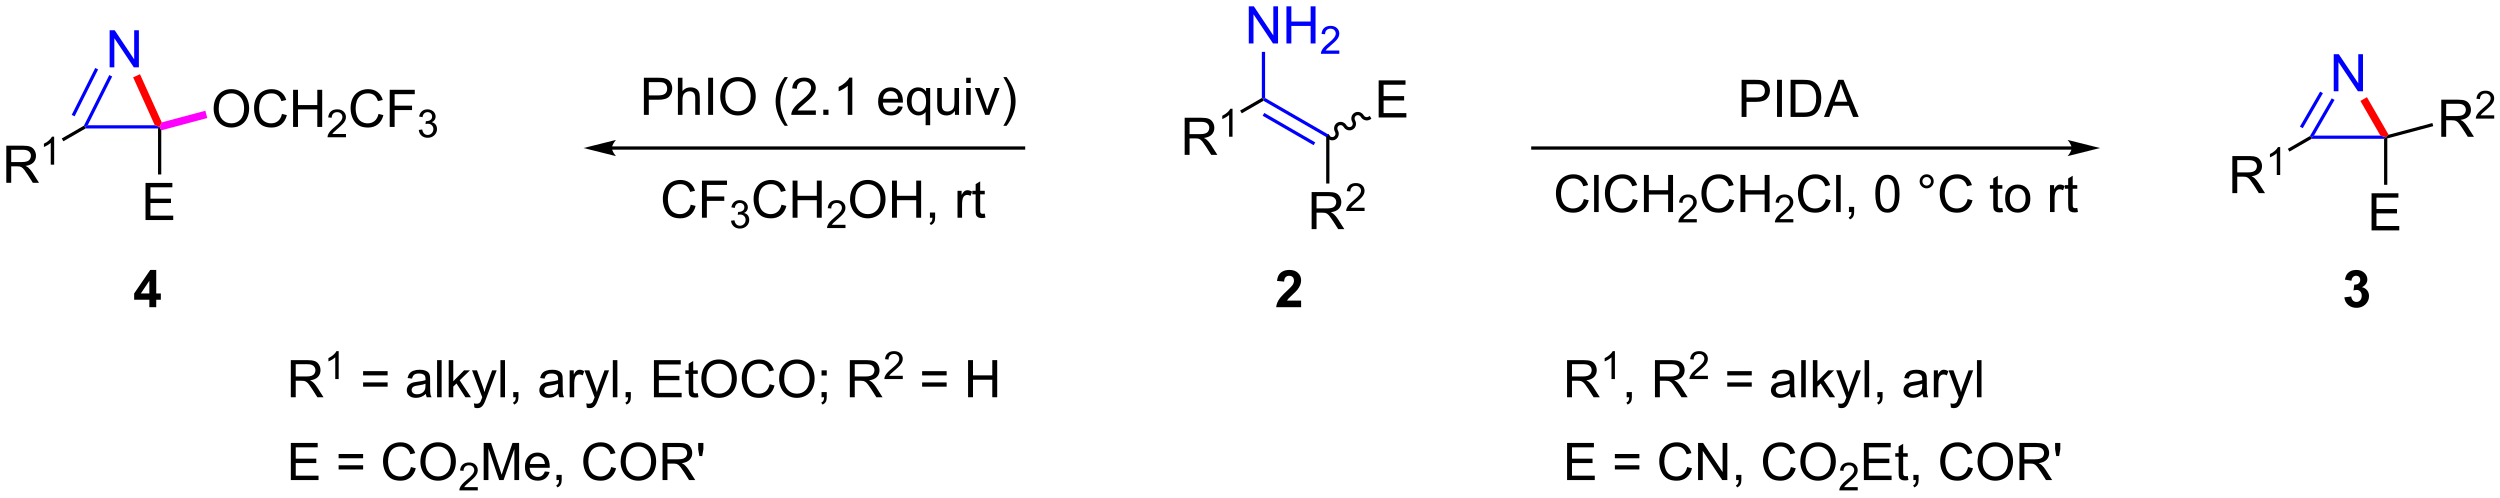 <?xml version="1.0" encoding="UTF-8"?>
<!DOCTYPE svg PUBLIC '-//W3C//DTD SVG 1.0//EN'
          'http://www.w3.org/TR/2001/REC-SVG-20010904/DTD/svg10.dtd'>
<svg stroke-dasharray="none" shape-rendering="auto" xmlns="http://www.w3.org/2000/svg" font-family="'Dialog'" text-rendering="auto" width="1024" fill-opacity="1" color-interpolation="auto" color-rendering="auto" preserveAspectRatio="xMidYMid meet" font-size="12px" viewBox="0 0 1024 204" fill="black" xmlns:xlink="http://www.w3.org/1999/xlink" stroke="black" image-rendering="auto" stroke-miterlimit="10" stroke-linecap="square" stroke-linejoin="miter" font-style="normal" stroke-width="1" height="204" stroke-dashoffset="0" font-weight="normal" stroke-opacity="1"
><!--Generated by the Batik Graphics2D SVG Generator--><defs id="genericDefs"
  /><g
  ><defs id="defs1"
    ><clipPath clipPathUnits="userSpaceOnUse" id="clipPath1"
      ><path d="M3.005 1.596 L399.805 1.596 L399.805 80.418 L3.005 80.418 L3.005 1.596 Z"
      /></clipPath
      ><clipPath clipPathUnits="userSpaceOnUse" id="clipPath2"
      ><path d="M0.846 16.76 L0.846 93.391 L386.613 93.391 L386.613 16.76 Z"
      /></clipPath
    ></defs
    ><g transform="scale(2.581,2.581) translate(-3.005,-1.596) matrix(1.029,0,0,1.029,2.134,-15.644)"
    ><path d="M213.472 34.874 L213.472 29.148 L217.613 29.148 L217.613 29.822 L214.23 29.822 L214.23 31.577 L217.399 31.577 L217.399 32.249 L214.23 32.249 L214.23 34.197 L217.745 34.197 L217.745 34.874 L213.472 34.874 Z" stroke="none" clip-path="url(#clipPath2)"
    /></g
    ><g transform="matrix(2.655,0,0,2.655,-2.247,-44.489)"
    ><path d="M205.476 37.874 C205.766 38.376 206.396 38.556 206.883 38.274 C207.369 37.993 207.529 37.358 207.239 36.856 C207.087 36.593 207.165 36.264 207.413 36.121 C207.661 35.978 207.984 36.075 208.136 36.338 C208.426 36.84 209.056 37.02 209.543 36.739 C210.03 36.457 210.19 35.822 209.9 35.32 C209.748 35.057 209.826 34.728 210.073 34.585 C210.321 34.442 210.645 34.539 210.797 34.802 C211.087 35.304 211.716 35.483 212.203 35.203 L212.42 35.078 L212.17 34.644 L211.954 34.769 C211.706 34.912 211.382 34.815 211.23 34.552 C210.94 34.05 210.31 33.871 209.823 34.152 C209.337 34.433 209.177 35.068 209.467 35.57 C209.619 35.833 209.541 36.162 209.293 36.305 C209.046 36.448 208.721 36.351 208.57 36.088 C208.28 35.586 207.65 35.407 207.163 35.688 C206.676 35.969 206.516 36.604 206.806 37.106 C206.958 37.369 206.881 37.698 206.633 37.841 C206.385 37.984 206.061 37.887 205.909 37.624 L205.784 37.408 L205.351 37.657 L205.476 37.874 Z" stroke="none" clip-path="url(#clipPath2)"
    /></g
    ><g fill="blue" transform="matrix(2.655,0,0,2.655,-2.247,-44.489)" stroke="blue"
    ><path d="M205.943 37.605 L205.443 37.893 L195.768 32.308 L195.768 32.019 L196.018 31.875 ZM203.755 38.724 L195.893 34.184 L195.643 34.617 L203.505 39.157 Z" stroke="none" clip-path="url(#clipPath2)"
    /></g
    ><g fill="blue" transform="matrix(2.655,0,0,2.655,-2.247,-44.489)" stroke="blue"
    ><path d="M193.502 23.459 L193.502 17.732 L194.281 17.732 L197.289 22.227 L197.289 17.732 L198.015 17.732 L198.015 23.459 L197.237 23.459 L194.229 18.959 L194.229 23.459 L193.502 23.459 ZM199.311 23.459 L199.311 17.732 L200.069 17.732 L200.069 20.084 L203.045 20.084 L203.045 17.732 L203.803 17.732 L203.803 23.459 L203.045 23.459 L203.045 20.758 L200.069 20.758 L200.069 23.459 L199.311 23.459 Z" stroke="none" clip-path="url(#clipPath2)"
    /></g
    ><g fill="blue" transform="matrix(2.655,0,0,2.655,-2.247,-44.489)" stroke="blue"
    ><path d="M207.469 24.551 L207.469 25.059 L204.629 25.059 Q204.623 24.867 204.692 24.692 Q204.799 24.403 205.037 24.121 Q205.278 23.84 205.729 23.471 Q206.428 22.897 206.674 22.561 Q206.92 22.225 206.92 21.926 Q206.92 21.614 206.696 21.399 Q206.473 21.182 206.112 21.182 Q205.731 21.182 205.502 21.41 Q205.274 21.639 205.272 22.043 L204.729 21.989 Q204.785 21.381 205.149 21.065 Q205.512 20.746 206.123 20.746 Q206.742 20.746 207.102 21.09 Q207.463 21.432 207.463 21.938 Q207.463 22.196 207.358 22.446 Q207.252 22.694 207.006 22.969 Q206.762 23.244 206.194 23.725 Q205.719 24.123 205.584 24.266 Q205.449 24.409 205.362 24.551 L207.469 24.551 Z" stroke="none" clip-path="url(#clipPath2)"
    /></g
    ><g fill="blue" transform="matrix(2.655,0,0,2.655,-2.247,-44.489)" stroke="blue"
    ><path d="M196.018 31.875 L195.768 32.019 L195.518 31.875 L195.518 24.759 L196.018 24.759 Z" stroke="none" clip-path="url(#clipPath2)"
    /></g
    ><g transform="matrix(2.655,0,0,2.655,-2.247,-44.489)"
    ><path d="M183.61 40.649 L183.61 34.922 L186.149 34.922 Q186.915 34.922 187.313 35.076 Q187.712 35.23 187.948 35.62 Q188.188 36.011 188.188 36.485 Q188.188 37.094 187.792 37.514 Q187.399 37.93 186.573 38.042 Q186.876 38.188 187.032 38.329 Q187.363 38.633 187.66 39.089 L188.657 40.649 L187.704 40.649 L186.946 39.456 Q186.613 38.941 186.397 38.667 Q186.183 38.394 186.014 38.284 Q185.844 38.175 185.667 38.133 Q185.54 38.105 185.245 38.105 L184.368 38.105 L184.368 40.649 L183.61 40.649 ZM184.368 37.449 L185.995 37.449 Q186.516 37.449 186.808 37.342 Q187.102 37.235 187.253 36.998 Q187.407 36.761 187.407 36.485 Q187.407 36.079 187.11 35.818 Q186.816 35.555 186.18 35.555 L184.368 35.555 L184.368 37.449 Z" stroke="none" clip-path="url(#clipPath2)"
    /></g
    ><g transform="matrix(2.655,0,0,2.655,-2.247,-44.489)"
    ><path d="M190.994 37.849 L190.466 37.849 L190.466 34.488 Q190.275 34.669 189.966 34.851 Q189.658 35.033 189.411 35.124 L189.411 34.615 Q189.853 34.406 190.183 34.111 Q190.515 33.814 190.654 33.536 L190.994 33.536 L190.994 37.849 Z" stroke="none" clip-path="url(#clipPath2)"
    /></g
    ><g transform="matrix(2.655,0,0,2.655,-2.247,-44.489)"
    ><path d="M195.518 31.875 L195.768 32.019 L195.768 32.308 L192.417 34.243 L192.167 33.809 Z" stroke="none" clip-path="url(#clipPath2)"
    /></g
    ><g transform="matrix(2.655,0,0,2.655,-2.247,-44.489)"
    ><path d="M203.198 52.109 L203.198 46.383 L205.737 46.383 Q206.502 46.383 206.901 46.536 Q207.299 46.69 207.536 47.081 Q207.776 47.471 207.776 47.945 Q207.776 48.554 207.38 48.974 Q206.987 49.39 206.161 49.502 Q206.463 49.648 206.62 49.789 Q206.95 50.093 207.247 50.549 L208.245 52.109 L207.292 52.109 L206.534 50.916 Q206.2 50.401 205.984 50.127 Q205.771 49.854 205.601 49.745 Q205.432 49.635 205.255 49.593 Q205.127 49.565 204.833 49.565 L203.956 49.565 L203.956 52.109 L203.198 52.109 ZM203.956 48.909 L205.583 48.909 Q206.104 48.909 206.396 48.802 Q206.69 48.695 206.841 48.458 Q206.995 48.221 206.995 47.945 Q206.995 47.539 206.698 47.278 Q206.404 47.015 205.768 47.015 L203.956 47.015 L203.956 48.909 Z" stroke="none" clip-path="url(#clipPath2)"
    /></g
    ><g transform="matrix(2.655,0,0,2.655,-2.247,-44.489)"
    ><path d="M211.366 48.801 L211.366 49.309 L208.526 49.309 Q208.521 49.118 208.589 48.942 Q208.696 48.653 208.935 48.372 Q209.175 48.09 209.626 47.721 Q210.325 47.147 210.571 46.811 Q210.818 46.475 210.818 46.176 Q210.818 45.864 210.593 45.649 Q210.37 45.432 210.009 45.432 Q209.628 45.432 209.4 45.661 Q209.171 45.889 209.169 46.294 L208.626 46.239 Q208.683 45.631 209.046 45.315 Q209.409 44.997 210.021 44.997 Q210.64 44.997 210.999 45.34 Q211.361 45.682 211.361 46.188 Q211.361 46.446 211.255 46.696 Q211.15 46.944 210.904 47.219 Q210.659 47.495 210.091 47.975 Q209.616 48.374 209.482 48.516 Q209.347 48.659 209.259 48.801 L211.366 48.801 Z" stroke="none" clip-path="url(#clipPath2)"
    /></g
    ><g transform="matrix(2.655,0,0,2.655,-2.247,-44.489)"
    ><path d="M205.443 37.893 L205.943 37.605 L205.943 45.075 L205.443 45.075 Z" stroke="none" clip-path="url(#clipPath2)"
    /></g
    ><g transform="matrix(2.655,0,0,2.655,-2.247,-44.489)"
    ><path d="M269.531 34.798 L269.531 29.072 L271.693 29.072 Q272.263 29.072 272.562 29.127 Q272.984 29.197 273.268 29.395 Q273.555 29.59 273.729 29.947 Q273.904 30.301 273.904 30.728 Q273.904 31.457 273.437 31.965 Q272.974 32.47 271.758 32.47 L270.289 32.47 L270.289 34.798 L269.531 34.798 ZM270.289 31.793 L271.771 31.793 Q272.505 31.793 272.812 31.52 Q273.122 31.246 273.122 30.752 Q273.122 30.392 272.94 30.137 Q272.758 29.879 272.461 29.799 Q272.271 29.746 271.755 29.746 L270.289 29.746 L270.289 31.793 ZM274.997 34.798 L274.997 29.072 L275.755 29.072 L275.755 34.798 L274.997 34.798 ZM277.09 34.798 L277.09 29.072 L279.064 29.072 Q279.73 29.072 280.082 29.153 Q280.574 29.267 280.923 29.564 Q281.376 29.947 281.6 30.543 Q281.824 31.137 281.824 31.903 Q281.824 32.556 281.671 33.062 Q281.519 33.564 281.28 33.895 Q281.043 34.223 280.759 34.413 Q280.478 34.603 280.077 34.702 Q279.676 34.798 279.158 34.798 L277.09 34.798 ZM277.848 34.121 L279.072 34.121 Q279.637 34.121 279.96 34.017 Q280.283 33.91 280.473 33.72 Q280.743 33.45 280.892 32.996 Q281.043 32.541 281.043 31.892 Q281.043 30.994 280.749 30.512 Q280.454 30.028 280.033 29.864 Q279.728 29.746 279.051 29.746 L277.848 29.746 L277.848 34.121 ZM282.237 34.798 L284.437 29.072 L285.255 29.072 L287.599 34.798 L286.734 34.798 L286.068 33.064 L283.672 33.064 L283.044 34.798 L282.237 34.798 ZM283.891 32.447 L285.833 32.447 L285.234 30.861 Q284.961 30.137 284.828 29.674 Q284.719 30.223 284.521 30.767 L283.891 32.447 Z" stroke="none" clip-path="url(#clipPath2)"
    /></g
    ><g transform="matrix(2.655,0,0,2.655,-2.247,-44.489)"
    ><path d="M245.192 47.464 L245.95 47.654 Q245.713 48.589 245.093 49.081 Q244.473 49.57 243.58 49.57 Q242.653 49.57 242.072 49.193 Q241.494 48.815 241.19 48.102 Q240.887 47.386 240.887 46.565 Q240.887 45.669 241.229 45.005 Q241.572 44.339 242.202 43.992 Q242.833 43.646 243.591 43.646 Q244.45 43.646 245.036 44.083 Q245.622 44.521 245.854 45.315 L245.106 45.49 Q244.908 44.865 244.528 44.581 Q244.15 44.294 243.575 44.294 Q242.916 44.294 242.471 44.612 Q242.028 44.927 241.848 45.461 Q241.669 45.995 241.669 46.56 Q241.669 47.292 241.882 47.836 Q242.096 48.38 242.544 48.651 Q242.994 48.919 243.518 48.919 Q244.153 48.919 244.593 48.552 Q245.036 48.185 245.192 47.464 ZM246.779 49.471 L246.779 43.745 L247.482 43.745 L247.482 49.471 L246.779 49.471 ZM252.747 47.464 L253.505 47.654 Q253.268 48.589 252.648 49.081 Q252.028 49.57 251.135 49.57 Q250.208 49.57 249.627 49.193 Q249.049 48.815 248.744 48.102 Q248.442 47.386 248.442 46.565 Q248.442 45.669 248.783 45.005 Q249.127 44.339 249.757 43.992 Q250.387 43.646 251.145 43.646 Q252.005 43.646 252.591 44.083 Q253.177 44.521 253.408 45.315 L252.661 45.49 Q252.463 44.865 252.083 44.581 Q251.705 44.294 251.13 44.294 Q250.471 44.294 250.025 44.612 Q249.583 44.927 249.403 45.461 Q249.223 45.995 249.223 46.56 Q249.223 47.292 249.437 47.836 Q249.65 48.38 250.098 48.651 Q250.549 48.919 251.072 48.919 Q251.708 48.919 252.148 48.552 Q252.591 48.185 252.747 47.464 ZM254.462 49.471 L254.462 43.745 L255.22 43.745 L255.22 46.096 L258.196 46.096 L258.196 43.745 L258.954 43.745 L258.954 49.471 L258.196 49.471 L258.196 46.771 L255.22 46.771 L255.22 49.471 L254.462 49.471 Z" stroke="none" clip-path="url(#clipPath2)"
    /></g
    ><g transform="matrix(2.655,0,0,2.655,-2.247,-44.489)"
    ><path d="M262.62 50.564 L262.62 51.071 L259.78 51.071 Q259.774 50.88 259.842 50.704 Q259.95 50.415 260.188 50.134 Q260.428 49.853 260.88 49.483 Q261.579 48.909 261.825 48.573 Q262.071 48.237 262.071 47.939 Q262.071 47.626 261.846 47.411 Q261.624 47.194 261.262 47.194 Q260.882 47.194 260.653 47.423 Q260.425 47.651 260.423 48.056 L259.88 48.001 Q259.936 47.394 260.3 47.077 Q260.663 46.759 261.274 46.759 Q261.893 46.759 262.253 47.103 Q262.614 47.444 262.614 47.95 Q262.614 48.208 262.509 48.458 Q262.403 48.706 262.157 48.982 Q261.913 49.257 261.344 49.737 Q260.87 50.136 260.735 50.278 Q260.6 50.421 260.512 50.564 L262.62 50.564 Z" stroke="none" clip-path="url(#clipPath2)"
    /></g
    ><g transform="matrix(2.655,0,0,2.655,-2.247,-44.489)"
    ><path d="M267.638 47.464 L268.396 47.654 Q268.159 48.589 267.539 49.081 Q266.92 49.57 266.026 49.57 Q265.099 49.57 264.519 49.193 Q263.94 48.815 263.636 48.102 Q263.334 47.386 263.334 46.565 Q263.334 45.669 263.675 45.005 Q264.019 44.339 264.649 43.992 Q265.279 43.646 266.037 43.646 Q266.896 43.646 267.482 44.083 Q268.068 44.521 268.3 45.315 L267.553 45.49 Q267.355 44.865 266.974 44.581 Q266.597 44.294 266.021 44.294 Q265.362 44.294 264.917 44.612 Q264.474 44.927 264.295 45.461 Q264.115 45.995 264.115 46.56 Q264.115 47.292 264.329 47.836 Q264.542 48.38 264.99 48.651 Q265.44 48.919 265.964 48.919 Q266.599 48.919 267.039 48.552 Q267.482 48.185 267.638 47.464 ZM269.353 49.471 L269.353 43.745 L270.111 43.745 L270.111 46.096 L273.088 46.096 L273.088 43.745 L273.846 43.745 L273.846 49.471 L273.088 49.471 L273.088 46.771 L270.111 46.771 L270.111 49.471 L269.353 49.471 Z" stroke="none" clip-path="url(#clipPath2)"
    /></g
    ><g transform="matrix(2.655,0,0,2.655,-2.247,-44.489)"
    ><path d="M277.512 50.564 L277.512 51.071 L274.672 51.071 Q274.666 50.88 274.734 50.704 Q274.842 50.415 275.08 50.134 Q275.32 49.853 275.771 49.483 Q276.471 48.909 276.717 48.573 Q276.963 48.237 276.963 47.939 Q276.963 47.626 276.738 47.411 Q276.515 47.194 276.154 47.194 Q275.773 47.194 275.545 47.423 Q275.316 47.651 275.314 48.056 L274.771 48.001 Q274.828 47.394 275.191 47.077 Q275.554 46.759 276.166 46.759 Q276.785 46.759 277.144 47.103 Q277.506 47.444 277.506 47.95 Q277.506 48.208 277.4 48.458 Q277.295 48.706 277.049 48.982 Q276.804 49.257 276.236 49.737 Q275.762 50.136 275.627 50.278 Q275.492 50.421 275.404 50.564 L277.512 50.564 Z" stroke="none" clip-path="url(#clipPath2)"
    /></g
    ><g transform="matrix(2.655,0,0,2.655,-2.247,-44.489)"
    ><path d="M282.53 47.464 L283.288 47.654 Q283.051 48.589 282.431 49.081 Q281.811 49.57 280.918 49.57 Q279.991 49.57 279.41 49.193 Q278.832 48.815 278.527 48.102 Q278.225 47.386 278.225 46.565 Q278.225 45.669 278.567 45.005 Q278.91 44.339 279.54 43.992 Q280.171 43.646 280.928 43.646 Q281.788 43.646 282.374 44.083 Q282.96 44.521 283.192 45.315 L282.444 45.49 Q282.246 44.865 281.866 44.581 Q281.488 44.294 280.913 44.294 Q280.254 44.294 279.809 44.612 Q279.366 44.927 279.186 45.461 Q279.007 45.995 279.007 46.56 Q279.007 47.292 279.22 47.836 Q279.434 48.38 279.882 48.651 Q280.332 48.919 280.856 48.919 Q281.491 48.919 281.931 48.552 Q282.374 48.185 282.53 47.464 ZM284.117 49.471 L284.117 43.745 L284.82 43.745 L284.82 49.471 L284.117 49.471 ZM286.092 49.471 L286.092 48.669 L286.895 48.669 L286.895 49.471 Q286.895 49.914 286.738 50.185 Q286.582 50.456 286.241 50.604 L286.046 50.305 Q286.27 50.206 286.374 50.016 Q286.481 49.828 286.491 49.471 L286.092 49.471 ZM290.16 46.646 Q290.16 45.63 290.369 45.013 Q290.577 44.393 290.988 44.057 Q291.402 43.721 292.027 43.721 Q292.488 43.721 292.835 43.906 Q293.184 44.091 293.41 44.443 Q293.637 44.792 293.764 45.294 Q293.895 45.794 293.895 46.646 Q293.895 47.654 293.686 48.273 Q293.481 48.893 293.067 49.232 Q292.655 49.57 292.027 49.57 Q291.199 49.57 290.725 48.974 Q290.16 48.261 290.16 46.646 ZM290.882 46.646 Q290.882 48.057 291.212 48.523 Q291.543 48.99 292.027 48.99 Q292.512 48.99 292.84 48.521 Q293.171 48.052 293.171 46.646 Q293.171 45.232 292.84 44.768 Q292.512 44.302 292.02 44.302 Q291.535 44.302 291.246 44.714 Q290.882 45.237 290.882 46.646 ZM296.999 44.729 Q296.999 44.279 297.317 43.964 Q297.637 43.646 298.082 43.646 Q298.535 43.646 298.85 43.964 Q299.168 44.279 299.168 44.729 Q299.168 45.177 298.848 45.497 Q298.53 45.815 298.082 45.815 Q297.637 45.815 297.317 45.5 Q296.999 45.182 296.999 44.729 ZM297.426 44.729 Q297.426 45.003 297.619 45.195 Q297.811 45.388 298.085 45.388 Q298.356 45.388 298.548 45.195 Q298.741 45.003 298.741 44.729 Q298.741 44.456 298.548 44.263 Q298.356 44.068 298.085 44.068 Q297.811 44.068 297.619 44.263 Q297.426 44.456 297.426 44.729 ZM304.401 47.464 L305.159 47.654 Q304.922 48.589 304.302 49.081 Q303.682 49.57 302.789 49.57 Q301.862 49.57 301.281 49.193 Q300.703 48.815 300.399 48.102 Q300.096 47.386 300.096 46.565 Q300.096 45.669 300.438 45.005 Q300.781 44.339 301.411 43.992 Q302.042 43.646 302.8 43.646 Q303.659 43.646 304.245 44.083 Q304.831 44.521 305.063 45.315 L304.315 45.49 Q304.117 44.865 303.737 44.581 Q303.36 44.294 302.784 44.294 Q302.125 44.294 301.68 44.612 Q301.237 44.927 301.057 45.461 Q300.878 45.995 300.878 46.56 Q300.878 47.292 301.091 47.836 Q301.305 48.38 301.753 48.651 Q302.203 48.919 302.727 48.919 Q303.362 48.919 303.802 48.552 Q304.245 48.185 304.401 47.464 ZM309.76 48.841 L309.862 49.464 Q309.565 49.526 309.331 49.526 Q308.948 49.526 308.737 49.406 Q308.526 49.284 308.44 49.086 Q308.354 48.888 308.354 48.255 L308.354 45.87 L307.839 45.87 L307.839 45.323 L308.354 45.323 L308.354 44.294 L309.055 43.872 L309.055 45.323 L309.76 45.323 L309.76 45.87 L309.055 45.87 L309.055 48.294 Q309.055 48.596 309.091 48.682 Q309.128 48.768 309.211 48.82 Q309.297 48.87 309.453 48.87 Q309.57 48.87 309.76 48.841 ZM310.186 47.396 Q310.186 46.245 310.827 45.69 Q311.363 45.229 312.132 45.229 Q312.988 45.229 313.53 45.789 Q314.074 46.349 314.074 47.339 Q314.074 48.138 313.832 48.599 Q313.592 49.057 313.134 49.312 Q312.676 49.565 312.132 49.565 Q311.262 49.565 310.723 49.008 Q310.186 48.448 310.186 47.396 ZM310.91 47.396 Q310.91 48.193 311.257 48.591 Q311.606 48.987 312.132 48.987 Q312.655 48.987 313.001 48.589 Q313.35 48.19 313.35 47.372 Q313.35 46.604 313.001 46.208 Q312.652 45.81 312.132 45.81 Q311.606 45.81 311.257 46.206 Q310.91 46.599 310.91 47.396 ZM317.113 49.471 L317.113 45.323 L317.746 45.323 L317.746 45.951 Q317.988 45.511 318.192 45.37 Q318.397 45.229 318.645 45.229 Q318.999 45.229 319.366 45.456 L319.124 46.107 Q318.866 45.956 318.608 45.956 Q318.379 45.956 318.194 46.094 Q318.012 46.232 317.934 46.479 Q317.817 46.854 317.817 47.3 L317.817 49.471 L317.113 49.471 ZM321.319 48.841 L321.421 49.464 Q321.124 49.526 320.889 49.526 Q320.507 49.526 320.296 49.406 Q320.085 49.284 319.999 49.086 Q319.913 48.888 319.913 48.255 L319.913 45.87 L319.397 45.87 L319.397 45.323 L319.913 45.323 L319.913 44.294 L320.613 43.872 L320.613 45.323 L321.319 45.323 L321.319 45.87 L320.613 45.87 L320.613 48.294 Q320.613 48.596 320.65 48.682 Q320.686 48.768 320.77 48.82 Q320.856 48.87 321.012 48.87 Q321.129 48.87 321.319 48.841 Z" stroke="none" clip-path="url(#clipPath2)"
    /></g
    ><g transform="matrix(2.655,0,0,2.655,-2.247,-44.489)"
    ><path d="M242.607 90.819 L242.607 85.092 L246.748 85.092 L246.748 85.766 L243.365 85.766 L243.365 87.522 L246.535 87.522 L246.535 88.194 L243.365 88.194 L243.365 90.141 L246.881 90.141 L246.881 90.819 L242.607 90.819 ZM253.76 87.451 L249.979 87.451 L249.979 86.795 L253.76 86.795 L253.76 87.451 ZM253.76 89.188 L249.979 89.188 L249.979 88.532 L253.76 88.532 L253.76 89.188 ZM261.131 88.811 L261.889 89.001 Q261.652 89.936 261.032 90.428 Q260.412 90.918 259.519 90.918 Q258.592 90.918 258.011 90.54 Q257.433 90.162 257.128 89.449 Q256.826 88.733 256.826 87.912 Q256.826 87.016 257.167 86.352 Q257.511 85.686 258.141 85.339 Q258.772 84.993 259.529 84.993 Q260.389 84.993 260.975 85.43 Q261.561 85.868 261.792 86.662 L261.045 86.837 Q260.847 86.212 260.467 85.928 Q260.089 85.641 259.514 85.641 Q258.855 85.641 258.41 85.959 Q257.967 86.274 257.787 86.808 Q257.608 87.342 257.608 87.907 Q257.608 88.639 257.821 89.183 Q258.035 89.727 258.483 89.998 Q258.933 90.266 259.457 90.266 Q260.092 90.266 260.532 89.899 Q260.975 89.532 261.131 88.811 ZM262.815 90.819 L262.815 85.092 L263.593 85.092 L266.601 89.587 L266.601 85.092 L267.328 85.092 L267.328 90.819 L266.549 90.819 L263.541 86.319 L263.541 90.819 L262.815 90.819 ZM268.693 90.819 L268.693 90.016 L269.495 90.016 L269.495 90.819 Q269.495 91.261 269.339 91.532 Q269.183 91.803 268.842 91.951 L268.647 91.652 Q268.87 91.553 268.975 91.363 Q269.082 91.175 269.092 90.819 L268.693 90.819 ZM277.131 88.811 L277.889 89.001 Q277.652 89.936 277.032 90.428 Q276.412 90.918 275.519 90.918 Q274.592 90.918 274.011 90.54 Q273.433 90.162 273.128 89.449 Q272.826 88.733 272.826 87.912 Q272.826 87.016 273.167 86.352 Q273.511 85.686 274.141 85.339 Q274.772 84.993 275.529 84.993 Q276.389 84.993 276.975 85.43 Q277.561 85.868 277.792 86.662 L277.045 86.837 Q276.847 86.212 276.467 85.928 Q276.089 85.641 275.514 85.641 Q274.855 85.641 274.41 85.959 Q273.967 86.274 273.787 86.808 Q273.608 87.342 273.608 87.907 Q273.608 88.639 273.821 89.183 Q274.035 89.727 274.483 89.998 Q274.933 90.266 275.457 90.266 Q276.092 90.266 276.532 89.899 Q276.975 89.532 277.131 88.811 ZM278.593 88.029 Q278.593 86.602 279.359 85.798 Q280.125 84.99 281.335 84.99 Q282.127 84.99 282.762 85.371 Q283.401 85.748 283.734 86.425 Q284.07 87.102 284.07 87.962 Q284.07 88.834 283.718 89.522 Q283.367 90.209 282.721 90.563 Q282.078 90.918 281.33 90.918 Q280.523 90.918 279.885 90.527 Q279.25 90.134 278.921 89.459 Q278.593 88.782 278.593 88.029 ZM279.375 88.04 Q279.375 89.076 279.929 89.673 Q280.486 90.266 281.328 90.266 Q282.182 90.266 282.734 89.665 Q283.288 89.063 283.288 87.959 Q283.288 87.259 283.051 86.738 Q282.815 86.217 282.359 85.93 Q281.906 85.641 281.338 85.641 Q280.533 85.641 279.953 86.196 Q279.375 86.748 279.375 88.04 Z" stroke="none" clip-path="url(#clipPath2)"
    /></g
    ><g transform="matrix(2.655,0,0,2.655,-2.247,-44.489)"
    ><path d="M287.449 91.911 L287.449 92.418 L284.609 92.418 Q284.604 92.227 284.672 92.051 Q284.779 91.762 285.018 91.481 Q285.258 91.2 285.709 90.831 Q286.408 90.256 286.654 89.921 Q286.901 89.585 286.901 89.286 Q286.901 88.973 286.676 88.758 Q286.453 88.541 286.092 88.541 Q285.711 88.541 285.483 88.77 Q285.254 88.999 285.252 89.403 L284.709 89.348 Q284.766 88.741 285.129 88.424 Q285.492 88.106 286.104 88.106 Q286.723 88.106 287.082 88.45 Q287.443 88.791 287.443 89.297 Q287.443 89.555 287.338 89.805 Q287.233 90.053 286.986 90.329 Q286.742 90.604 286.174 91.085 Q285.699 91.483 285.565 91.626 Q285.43 91.768 285.342 91.911 L287.449 91.911 Z" stroke="none" clip-path="url(#clipPath2)"
    /></g
    ><g transform="matrix(2.655,0,0,2.655,-2.247,-44.489)"
    ><path d="M288.397 90.819 L288.397 85.092 L292.538 85.092 L292.538 85.766 L289.155 85.766 L289.155 87.522 L292.325 87.522 L292.325 88.194 L289.155 88.194 L289.155 90.141 L292.671 90.141 L292.671 90.819 L288.397 90.819 ZM295.163 90.188 L295.265 90.811 Q294.968 90.873 294.733 90.873 Q294.351 90.873 294.14 90.753 Q293.929 90.631 293.843 90.433 Q293.757 90.235 293.757 89.602 L293.757 87.217 L293.241 87.217 L293.241 86.67 L293.757 86.67 L293.757 85.641 L294.457 85.219 L294.457 86.67 L295.163 86.67 L295.163 87.217 L294.457 87.217 L294.457 89.641 Q294.457 89.944 294.494 90.029 Q294.53 90.115 294.614 90.168 Q294.7 90.217 294.856 90.217 Q294.973 90.217 295.163 90.188 ZM296.034 90.819 L296.034 90.016 L296.836 90.016 L296.836 90.819 Q296.836 91.261 296.68 91.532 Q296.524 91.803 296.183 91.951 L295.987 91.652 Q296.211 91.553 296.315 91.363 Q296.422 91.175 296.433 90.819 L296.034 90.819 ZM304.472 88.811 L305.23 89.001 Q304.993 89.936 304.373 90.428 Q303.753 90.918 302.86 90.918 Q301.933 90.918 301.352 90.54 Q300.774 90.162 300.469 89.449 Q300.167 88.733 300.167 87.912 Q300.167 87.016 300.508 86.352 Q300.852 85.686 301.482 85.339 Q302.112 84.993 302.87 84.993 Q303.73 84.993 304.315 85.43 Q304.901 85.868 305.133 86.662 L304.386 86.837 Q304.188 86.212 303.808 85.928 Q303.43 85.641 302.855 85.641 Q302.196 85.641 301.75 85.959 Q301.308 86.274 301.128 86.808 Q300.948 87.342 300.948 87.907 Q300.948 88.639 301.162 89.183 Q301.375 89.727 301.823 89.998 Q302.274 90.266 302.797 90.266 Q303.433 90.266 303.873 89.899 Q304.315 89.532 304.472 88.811 ZM305.934 88.029 Q305.934 86.602 306.7 85.798 Q307.465 84.99 308.676 84.99 Q309.468 84.99 310.103 85.371 Q310.741 85.748 311.075 86.425 Q311.411 87.102 311.411 87.962 Q311.411 88.834 311.059 89.522 Q310.707 90.209 310.062 90.563 Q309.418 90.918 308.671 90.918 Q307.864 90.918 307.226 90.527 Q306.59 90.134 306.262 89.459 Q305.934 88.782 305.934 88.029 ZM306.715 88.04 Q306.715 89.076 307.27 89.673 Q307.827 90.266 308.668 90.266 Q309.522 90.266 310.075 89.665 Q310.629 89.063 310.629 87.959 Q310.629 87.259 310.392 86.738 Q310.155 86.217 309.7 85.93 Q309.247 85.641 308.679 85.641 Q307.874 85.641 307.293 86.196 Q306.715 86.748 306.715 88.04 ZM312.399 90.819 L312.399 85.092 L314.938 85.092 Q315.704 85.092 316.102 85.246 Q316.5 85.399 316.737 85.79 Q316.977 86.18 316.977 86.654 Q316.977 87.264 316.581 87.683 Q316.188 88.1 315.362 88.212 Q315.664 88.358 315.821 88.498 Q316.151 88.803 316.448 89.259 L317.446 90.819 L316.493 90.819 L315.735 89.626 Q315.401 89.11 315.185 88.837 Q314.972 88.563 314.803 88.454 Q314.633 88.344 314.456 88.303 Q314.329 88.274 314.034 88.274 L313.157 88.274 L313.157 90.819 L312.399 90.819 ZM313.157 87.618 L314.784 87.618 Q315.305 87.618 315.597 87.511 Q315.891 87.404 316.042 87.168 Q316.196 86.93 316.196 86.654 Q316.196 86.248 315.899 85.988 Q315.605 85.725 314.969 85.725 L313.157 85.725 L313.157 87.618 ZM318.077 87.118 L317.897 86.048 L317.897 85.092 L318.7 85.092 L318.7 86.048 L318.512 87.118 L318.077 87.118 Z" stroke="none" clip-path="url(#clipPath2)"
    /></g
    ><g fill="blue" transform="matrix(2.655,0,0,2.655,-2.247,-44.489)" stroke="blue"
    ><path d="M360.882 30.841 L360.882 25.114 L361.661 25.114 L364.669 29.609 L364.669 25.114 L365.395 25.114 L365.395 30.841 L364.616 30.841 L361.609 26.341 L361.609 30.841 L360.882 30.841 Z" stroke="none" clip-path="url(#clipPath2)"
    /></g
    ><g fill="blue" transform="matrix(2.655,0,0,2.655,-2.247,-44.489)" stroke="blue"
    ><path d="M360.574 31.924 L361.007 32.174 L357.831 37.675 L357.398 37.925 L357.215 37.742 ZM358.781 30.889 L355.666 36.285 L356.099 36.535 L359.214 31.139 Z" stroke="none" clip-path="url(#clipPath2)"
    /></g
    ><g fill="blue" transform="matrix(2.655,0,0,2.655,-2.247,-44.489)" stroke="blue"
    ><path d="M357.465 38.175 L357.398 37.925 L357.831 37.675 L368.082 37.675 L368.898 37.925 L368.648 38.175 Z" stroke="none" clip-path="url(#clipPath2)"
    /></g
    ><g fill="red" transform="matrix(2.655,0,0,2.655,-2.247,-44.489)" stroke="red"
    ><path d="M369.349 37.545 L368.898 37.925 L368.082 37.675 L364.996 32.33 L366.003 31.749 Z" stroke="none" clip-path="url(#clipPath2)"
    /></g
    ><g transform="matrix(2.655,0,0,2.655,-2.247,-44.489)"
    ><path d="M345.24 46.555 L345.24 40.829 L347.779 40.829 Q348.545 40.829 348.943 40.983 Q349.342 41.136 349.579 41.527 Q349.818 41.917 349.818 42.391 Q349.818 43.001 349.422 43.42 Q349.029 43.837 348.204 43.949 Q348.506 44.094 348.662 44.235 Q348.993 44.54 349.289 44.995 L350.287 46.555 L349.334 46.555 L348.576 45.363 Q348.243 44.847 348.026 44.574 Q347.813 44.3 347.644 44.191 Q347.474 44.081 347.297 44.04 Q347.17 44.011 346.875 44.011 L345.998 44.011 L345.998 46.555 L345.24 46.555 ZM345.998 43.355 L347.625 43.355 Q348.146 43.355 348.438 43.248 Q348.732 43.141 348.883 42.904 Q349.037 42.667 349.037 42.391 Q349.037 41.985 348.74 41.725 Q348.446 41.462 347.81 41.462 L345.998 41.462 L345.998 43.355 Z" stroke="none" clip-path="url(#clipPath2)"
    /></g
    ><g transform="matrix(2.655,0,0,2.655,-2.247,-44.489)"
    ><path d="M352.623 43.755 L352.096 43.755 L352.096 40.394 Q351.905 40.576 351.596 40.757 Q351.288 40.939 351.041 41.031 L351.041 40.521 Q351.483 40.312 351.813 40.017 Q352.145 39.72 352.284 39.443 L352.623 39.443 L352.623 43.755 Z" stroke="none" clip-path="url(#clipPath2)"
    /></g
    ><g transform="matrix(2.655,0,0,2.655,-2.247,-44.489)"
    ><path d="M357.215 37.742 L357.398 37.925 L357.465 38.175 L354.046 40.149 L353.796 39.716 Z" stroke="none" clip-path="url(#clipPath2)"
    /></g
    ><g transform="matrix(2.655,0,0,2.655,-2.247,-44.489)"
    ><path d="M366.718 52.3 L366.718 46.574 L370.859 46.574 L370.859 47.248 L367.476 47.248 L367.476 49.003 L370.645 49.003 L370.645 49.675 L367.476 49.675 L367.476 51.623 L370.991 51.623 L370.991 52.3 L366.718 52.3 Z" stroke="none" clip-path="url(#clipPath2)"
    /></g
    ><g transform="matrix(2.655,0,0,2.655,-2.247,-44.489)"
    ><path d="M368.648 38.175 L368.898 37.925 L369.148 38.117 L369.148 45.266 L368.648 45.266 Z" stroke="none" clip-path="url(#clipPath2)"
    /></g
    ><g transform="matrix(2.655,0,0,2.655,-2.247,-44.489)"
    ><path d="M377.473 37.859 L377.473 32.133 L380.012 32.133 Q380.777 32.133 381.176 32.286 Q381.574 32.44 381.811 32.831 Q382.051 33.221 382.051 33.695 Q382.051 34.305 381.655 34.724 Q381.262 35.141 380.436 35.252 Q380.738 35.398 380.894 35.539 Q381.225 35.844 381.522 36.299 L382.519 37.859 L381.566 37.859 L380.808 36.667 Q380.475 36.151 380.259 35.877 Q380.045 35.604 379.876 35.495 Q379.707 35.385 379.53 35.344 Q379.402 35.315 379.108 35.315 L378.23 35.315 L378.23 37.859 L377.473 37.859 ZM378.23 34.659 L379.858 34.659 Q380.379 34.659 380.67 34.552 Q380.965 34.445 381.116 34.208 Q381.269 33.971 381.269 33.695 Q381.269 33.289 380.973 33.029 Q380.678 32.766 380.043 32.766 L378.23 32.766 L378.23 34.659 Z" stroke="none" clip-path="url(#clipPath2)"
    /></g
    ><g transform="matrix(2.655,0,0,2.655,-2.247,-44.489)"
    ><path d="M385.641 34.551 L385.641 35.059 L382.801 35.059 Q382.796 34.868 382.864 34.692 Q382.971 34.403 383.209 34.122 Q383.45 33.84 383.901 33.471 Q384.6 32.897 384.846 32.561 Q385.092 32.225 385.092 31.927 Q385.092 31.614 384.868 31.399 Q384.645 31.182 384.284 31.182 Q383.903 31.182 383.674 31.411 Q383.446 31.639 383.444 32.044 L382.901 31.989 Q382.958 31.382 383.321 31.065 Q383.684 30.747 384.296 30.747 Q384.915 30.747 385.274 31.09 Q385.635 31.432 385.635 31.938 Q385.635 32.196 385.53 32.446 Q385.424 32.694 385.178 32.969 Q384.934 33.245 384.366 33.725 Q383.891 34.124 383.756 34.266 Q383.622 34.409 383.534 34.551 L385.641 34.551 Z" stroke="none" clip-path="url(#clipPath2)"
    /></g
    ><g transform="matrix(2.655,0,0,2.655,-2.247,-44.489)"
    ><path d="M369.148 38.117 L368.898 37.925 L369.349 37.545 L376.103 35.736 L376.232 36.219 Z" stroke="none" clip-path="url(#clipPath2)"
    /></g
    ><g transform="matrix(2.655,0,0,2.655,-2.247,-44.489)"
    ><path d="M242.605 78.041 L242.605 72.314 L245.144 72.314 Q245.91 72.314 246.308 72.468 Q246.707 72.621 246.944 73.012 Q247.183 73.403 247.183 73.877 Q247.183 74.486 246.787 74.905 Q246.394 75.322 245.569 75.434 Q245.87 75.58 246.027 75.72 Q246.357 76.025 246.654 76.481 L247.652 78.041 L246.699 78.041 L245.941 76.848 Q245.607 76.332 245.391 76.059 Q245.178 75.785 245.009 75.676 Q244.839 75.567 244.662 75.525 Q244.535 75.496 244.24 75.496 L243.363 75.496 L243.363 78.041 L242.605 78.041 ZM243.363 74.84 L244.99 74.84 Q245.511 74.84 245.803 74.733 Q246.097 74.627 246.248 74.39 Q246.402 74.153 246.402 73.877 Q246.402 73.47 246.105 73.21 Q245.811 72.947 245.175 72.947 L243.363 72.947 L243.363 74.84 Z" stroke="none" clip-path="url(#clipPath2)"
    /></g
    ><g transform="matrix(2.655,0,0,2.655,-2.247,-44.489)"
    ><path d="M249.988 75.241 L249.461 75.241 L249.461 71.879 Q249.27 72.061 248.961 72.243 Q248.652 72.424 248.406 72.516 L248.406 72.006 Q248.848 71.797 249.178 71.502 Q249.51 71.206 249.649 70.928 L249.988 70.928 L249.988 75.241 Z" stroke="none" clip-path="url(#clipPath2)"
    /></g
    ><g transform="matrix(2.655,0,0,2.655,-2.247,-44.489)"
    ><path d="M251.8 78.041 L251.8 77.239 L252.602 77.239 L252.602 78.041 Q252.602 78.483 252.446 78.754 Q252.289 79.025 251.948 79.174 L251.753 78.874 Q251.977 78.775 252.081 78.585 Q252.188 78.397 252.198 78.041 L251.8 78.041 ZM256.164 78.041 L256.164 72.314 L258.704 72.314 Q259.469 72.314 259.868 72.468 Q260.266 72.621 260.503 73.012 Q260.743 73.403 260.743 73.877 Q260.743 74.486 260.347 74.905 Q259.954 75.322 259.128 75.434 Q259.43 75.58 259.586 75.72 Q259.917 76.025 260.214 76.481 L261.211 78.041 L260.258 78.041 L259.5 76.848 Q259.167 76.332 258.951 76.059 Q258.737 75.785 258.568 75.676 Q258.399 75.567 258.222 75.525 Q258.094 75.496 257.8 75.496 L256.922 75.496 L256.922 78.041 L256.164 78.041 ZM256.922 74.84 L258.55 74.84 Q259.071 74.84 259.362 74.733 Q259.657 74.627 259.808 74.39 Q259.961 74.153 259.961 73.877 Q259.961 73.47 259.664 73.21 Q259.37 72.947 258.735 72.947 L256.922 72.947 L256.922 74.84 Z" stroke="none" clip-path="url(#clipPath2)"
    /></g
    ><g transform="matrix(2.655,0,0,2.655,-2.247,-44.489)"
    ><path d="M264.333 74.733 L264.333 75.241 L261.493 75.241 Q261.487 75.049 261.556 74.874 Q261.663 74.584 261.901 74.303 Q262.142 74.022 262.593 73.653 Q263.292 73.079 263.538 72.743 Q263.784 72.407 263.784 72.108 Q263.784 71.795 263.56 71.581 Q263.337 71.364 262.976 71.364 Q262.595 71.364 262.366 71.592 Q262.138 71.821 262.136 72.225 L261.593 72.17 Q261.649 71.563 262.013 71.247 Q262.376 70.928 262.987 70.928 Q263.606 70.928 263.966 71.272 Q264.327 71.614 264.327 72.12 Q264.327 72.377 264.222 72.627 Q264.116 72.876 263.87 73.151 Q263.626 73.426 263.058 73.907 Q262.583 74.305 262.448 74.448 Q262.314 74.59 262.226 74.733 L264.333 74.733 Z" stroke="none" clip-path="url(#clipPath2)"
    /></g
    ><g transform="matrix(2.655,0,0,2.655,-2.247,-44.489)"
    ><path d="M271.098 74.674 L267.317 74.674 L267.317 74.017 L271.098 74.017 L271.098 74.674 ZM271.098 76.41 L267.317 76.41 L267.317 75.754 L271.098 75.754 L271.098 76.41 ZM277 77.528 Q276.609 77.861 276.248 77.999 Q275.888 78.135 275.474 78.135 Q274.789 78.135 274.422 77.801 Q274.055 77.465 274.055 76.947 Q274.055 76.642 274.193 76.39 Q274.333 76.137 274.557 75.986 Q274.781 75.832 275.063 75.754 Q275.271 75.7 275.688 75.65 Q276.539 75.549 276.943 75.408 Q276.945 75.262 276.945 75.223 Q276.945 74.793 276.748 74.619 Q276.477 74.379 275.945 74.379 Q275.451 74.379 275.214 74.554 Q274.977 74.728 274.865 75.168 L274.177 75.075 Q274.271 74.635 274.484 74.364 Q274.701 74.09 275.107 73.944 Q275.513 73.799 276.047 73.799 Q276.578 73.799 276.909 73.924 Q277.242 74.049 277.399 74.239 Q277.555 74.426 277.617 74.715 Q277.654 74.895 277.654 75.364 L277.654 76.301 Q277.654 77.283 277.698 77.543 Q277.742 77.801 277.875 78.041 L277.141 78.041 Q277.031 77.822 277 77.528 ZM276.943 75.957 Q276.56 76.114 275.794 76.223 Q275.359 76.285 275.18 76.364 Q275 76.442 274.901 76.593 Q274.805 76.744 274.805 76.926 Q274.805 77.207 275.018 77.395 Q275.232 77.582 275.641 77.582 Q276.047 77.582 276.362 77.405 Q276.68 77.228 276.828 76.918 Q276.943 76.681 276.943 76.215 L276.943 75.957 ZM278.728 78.041 L278.728 72.314 L279.431 72.314 L279.431 78.041 L278.728 78.041 ZM280.524 78.041 L280.524 72.314 L281.227 72.314 L281.227 75.58 L282.891 73.892 L283.802 73.892 L282.216 75.431 L283.961 78.041 L283.094 78.041 L281.724 75.918 L281.227 76.395 L281.227 78.041 L280.524 78.041 ZM284.49 79.64 L284.411 78.978 Q284.641 79.041 284.813 79.041 Q285.047 79.041 285.188 78.963 Q285.328 78.885 285.419 78.744 Q285.484 78.64 285.633 78.22 Q285.654 78.163 285.695 78.049 L284.123 73.892 L284.88 73.892 L285.742 76.293 Q285.911 76.752 286.044 77.254 Q286.164 76.77 286.333 76.309 L287.219 73.892 L287.922 73.892 L286.344 78.111 Q286.091 78.796 285.951 79.054 Q285.763 79.4 285.521 79.561 Q285.279 79.726 284.943 79.726 Q284.74 79.726 284.49 79.64 ZM288.505 78.041 L288.505 72.314 L289.208 72.314 L289.208 78.041 L288.505 78.041 ZM290.481 78.041 L290.481 77.239 L291.283 77.239 L291.283 78.041 Q291.283 78.483 291.126 78.754 Q290.97 79.025 290.629 79.174 L290.434 78.874 Q290.658 78.775 290.762 78.585 Q290.869 78.397 290.879 78.041 L290.481 78.041 ZM297.449 77.528 Q297.059 77.861 296.697 77.999 Q296.337 78.135 295.923 78.135 Q295.238 78.135 294.871 77.801 Q294.504 77.465 294.504 76.947 Q294.504 76.642 294.642 76.39 Q294.783 76.137 295.007 75.986 Q295.231 75.832 295.512 75.754 Q295.72 75.7 296.137 75.65 Q296.988 75.549 297.392 75.408 Q297.395 75.262 297.395 75.223 Q297.395 74.793 297.197 74.619 Q296.926 74.379 296.395 74.379 Q295.9 74.379 295.663 74.554 Q295.426 74.728 295.314 75.168 L294.626 75.075 Q294.72 74.635 294.934 74.364 Q295.15 74.09 295.556 73.944 Q295.962 73.799 296.496 73.799 Q297.027 73.799 297.358 73.924 Q297.692 74.049 297.848 74.239 Q298.004 74.426 298.067 74.715 Q298.103 74.895 298.103 75.364 L298.103 76.301 Q298.103 77.283 298.147 77.543 Q298.192 77.801 298.324 78.041 L297.59 78.041 Q297.481 77.822 297.449 77.528 ZM297.392 75.957 Q297.009 76.114 296.244 76.223 Q295.809 76.285 295.629 76.364 Q295.449 76.442 295.35 76.593 Q295.254 76.744 295.254 76.926 Q295.254 77.207 295.467 77.395 Q295.681 77.582 296.09 77.582 Q296.496 77.582 296.811 77.405 Q297.129 77.228 297.277 76.918 Q297.392 76.681 297.392 76.215 L297.392 75.957 ZM299.185 78.041 L299.185 73.892 L299.818 73.892 L299.818 74.52 Q300.06 74.08 300.263 73.939 Q300.469 73.799 300.716 73.799 Q301.07 73.799 301.438 74.025 L301.195 74.676 Q300.938 74.525 300.68 74.525 Q300.451 74.525 300.266 74.663 Q300.083 74.801 300.005 75.049 Q299.888 75.424 299.888 75.869 L299.888 78.041 L299.185 78.041 ZM301.826 79.64 L301.748 78.978 Q301.977 79.041 302.149 79.041 Q302.383 79.041 302.524 78.963 Q302.664 78.885 302.755 78.744 Q302.82 78.64 302.969 78.22 Q302.99 78.163 303.031 78.049 L301.458 73.892 L302.216 73.892 L303.078 76.293 Q303.248 76.752 303.38 77.254 Q303.5 76.77 303.669 76.309 L304.555 73.892 L305.258 73.892 L303.68 78.111 Q303.427 78.796 303.286 79.054 Q303.099 79.4 302.857 79.561 Q302.615 79.726 302.279 79.726 Q302.076 79.726 301.826 79.64 ZM305.841 78.041 L305.841 72.314 L306.544 72.314 L306.544 78.041 L305.841 78.041 Z" stroke="none" clip-path="url(#clipPath2)"
    /></g
    ><g transform="matrix(2.655,0,0,2.655,-2.247,-44.489)"
    ><path d="M95.253 39.844 L158.76 39.844 L159.01 39.844 L159.01 39.344 L158.76 39.344 L95.253 39.344 L95.003 39.344 L95.003 39.844 L95.253 39.844 ZM90.878 39.594 L95.878 40.844 C95.878 40.844 95.253 40.141 95.253 39.594 C95.253 39.048 95.878 38.344 95.878 38.344 Z" stroke="none" clip-path="url(#clipPath2)"
    /></g
    ><g transform="matrix(2.655,0,0,2.655,-2.247,-44.489)"
    ><path d="M100.182 34.477 L100.182 28.75 L102.344 28.75 Q102.914 28.75 103.214 28.805 Q103.635 28.875 103.919 29.073 Q104.206 29.268 104.38 29.625 Q104.555 29.979 104.555 30.406 Q104.555 31.135 104.089 31.643 Q103.625 32.148 102.409 32.148 L100.94 32.148 L100.94 34.477 L100.182 34.477 ZM100.94 31.471 L102.422 31.471 Q103.156 31.471 103.464 31.198 Q103.773 30.924 103.773 30.43 Q103.773 30.07 103.591 29.815 Q103.409 29.557 103.112 29.477 Q102.922 29.424 102.406 29.424 L100.94 29.424 L100.94 31.471 ZM105.43 34.477 L105.43 28.75 L106.133 28.75 L106.133 30.805 Q106.625 30.234 107.375 30.234 Q107.836 30.234 108.175 30.417 Q108.516 30.596 108.662 30.917 Q108.807 31.237 108.807 31.846 L108.807 34.477 L108.104 34.477 L108.104 31.846 Q108.104 31.32 107.875 31.081 Q107.648 30.838 107.229 30.838 Q106.917 30.838 106.641 31.003 Q106.367 31.164 106.25 31.443 Q106.133 31.719 106.133 32.206 L106.133 34.477 L105.43 34.477 ZM110.098 34.477 L110.098 28.75 L110.856 28.75 L110.856 34.477 L110.098 34.477 ZM111.961 31.687 Q111.961 30.26 112.727 29.456 Q113.492 28.648 114.703 28.648 Q115.495 28.648 116.13 29.029 Q116.768 29.406 117.102 30.083 Q117.438 30.76 117.438 31.62 Q117.438 32.492 117.086 33.18 Q116.734 33.867 116.089 34.221 Q115.445 34.575 114.698 34.575 Q113.891 34.575 113.253 34.185 Q112.617 33.792 112.289 33.117 Q111.961 32.44 111.961 31.687 ZM112.742 31.698 Q112.742 32.734 113.297 33.331 Q113.854 33.924 114.695 33.924 Q115.55 33.924 116.102 33.323 Q116.656 32.721 116.656 31.617 Q116.656 30.917 116.419 30.396 Q116.182 29.875 115.727 29.588 Q115.273 29.299 114.706 29.299 Q113.901 29.299 113.32 29.854 Q112.742 30.406 112.742 31.698 ZM121.891 36.161 Q121.307 35.427 120.904 34.443 Q120.503 33.456 120.503 32.401 Q120.503 31.471 120.805 30.62 Q121.156 29.633 121.891 28.651 L122.393 28.651 Q121.922 29.463 121.768 29.812 Q121.531 30.352 121.393 30.937 Q121.227 31.667 121.227 32.406 Q121.227 34.284 122.393 36.161 L121.891 36.161 ZM126.711 33.799 L126.711 34.477 L122.925 34.477 Q122.917 34.221 123.008 33.987 Q123.151 33.602 123.469 33.227 Q123.789 32.852 124.391 32.359 Q125.323 31.594 125.651 31.146 Q125.979 30.698 125.979 30.299 Q125.979 29.883 125.68 29.596 Q125.383 29.307 124.901 29.307 Q124.393 29.307 124.089 29.612 Q123.784 29.917 123.781 30.456 L123.057 30.383 Q123.133 29.573 123.617 29.151 Q124.102 28.727 124.917 28.727 Q125.742 28.727 126.222 29.185 Q126.703 29.641 126.703 30.315 Q126.703 30.659 126.563 30.992 Q126.422 31.323 126.094 31.69 Q125.768 32.057 125.01 32.698 Q124.378 33.229 124.198 33.419 Q124.018 33.609 123.901 33.799 L126.711 33.799 ZM127.858 34.477 L127.858 33.674 L128.66 33.674 L128.66 34.477 L127.858 34.477 ZM132.336 34.477 L131.633 34.477 L131.633 29.995 Q131.378 30.237 130.966 30.479 Q130.555 30.721 130.227 30.844 L130.227 30.164 Q130.815 29.885 131.255 29.492 Q131.698 29.096 131.883 28.727 L132.336 28.727 L132.336 34.477 ZM139.393 33.141 L140.12 33.229 Q139.948 33.867 139.482 34.219 Q139.018 34.57 138.297 34.57 Q137.386 34.57 136.852 34.01 Q136.32 33.448 136.32 32.437 Q136.32 31.391 136.859 30.812 Q137.399 30.234 138.258 30.234 Q139.089 30.234 139.615 30.802 Q140.143 31.367 140.143 32.393 Q140.143 32.456 140.141 32.581 L137.047 32.581 Q137.086 33.266 137.432 33.63 Q137.781 33.992 138.3 33.992 Q138.688 33.992 138.961 33.789 Q139.234 33.586 139.393 33.141 ZM137.086 32.002 L139.401 32.002 Q139.354 31.479 139.136 31.219 Q138.8 30.812 138.266 30.812 Q137.781 30.812 137.451 31.138 Q137.12 31.461 137.086 32.002 ZM143.647 36.068 L143.647 34.034 Q143.483 34.266 143.189 34.419 Q142.895 34.57 142.561 34.57 Q141.824 34.57 141.291 33.982 Q140.757 33.391 140.757 32.362 Q140.757 31.737 140.973 31.242 Q141.191 30.745 141.603 30.489 Q142.014 30.234 142.507 30.234 Q143.277 30.234 143.718 30.883 L143.718 30.328 L144.35 30.328 L144.35 36.068 L143.647 36.068 ZM141.481 32.391 Q141.481 33.19 141.816 33.591 Q142.152 33.992 142.621 33.992 Q143.069 33.992 143.392 33.612 Q143.718 33.229 143.718 32.453 Q143.718 31.625 143.376 31.208 Q143.035 30.789 142.574 30.789 Q142.116 30.789 141.798 31.177 Q141.481 31.565 141.481 32.391 ZM148.172 34.477 L148.172 33.867 Q147.688 34.57 146.854 34.57 Q146.487 34.57 146.169 34.43 Q145.852 34.289 145.695 34.075 Q145.542 33.862 145.479 33.555 Q145.438 33.346 145.438 32.898 L145.438 30.328 L146.141 30.328 L146.141 32.627 Q146.141 33.18 146.182 33.37 Q146.25 33.648 146.464 33.807 Q146.68 33.964 146.995 33.964 Q147.313 33.964 147.589 33.802 Q147.867 33.641 147.982 33.362 Q148.096 33.081 148.096 32.549 L148.096 30.328 L148.8 30.328 L148.8 34.477 L148.172 34.477 ZM149.905 29.557 L149.905 28.75 L150.608 28.75 L150.608 29.557 L149.905 29.557 ZM149.905 34.477 L149.905 30.328 L150.608 30.328 L150.608 34.477 L149.905 34.477 ZM152.831 34.477 L151.253 30.328 L151.995 30.328 L152.886 32.812 Q153.031 33.214 153.151 33.648 Q153.245 33.32 153.414 32.859 L154.336 30.328 L155.057 30.328 L153.487 34.477 L152.831 34.477 ZM156.141 36.161 L155.636 36.161 Q156.805 34.284 156.805 32.406 Q156.805 31.672 156.636 30.948 Q156.503 30.362 156.266 29.823 Q156.112 29.471 155.636 28.651 L156.141 28.651 Q156.875 29.633 157.227 30.62 Q157.526 31.471 157.526 32.401 Q157.526 33.456 157.123 34.443 Q156.719 35.427 156.141 36.161 Z" stroke="none" clip-path="url(#clipPath2)"
    /></g
    ><g transform="matrix(2.655,0,0,2.655,-2.247,-44.489)"
    ><path d="M107.409 48.335 L108.167 48.525 Q107.93 49.46 107.31 49.952 Q106.691 50.442 105.797 50.442 Q104.87 50.442 104.289 50.064 Q103.711 49.687 103.407 48.973 Q103.105 48.257 103.105 47.437 Q103.105 46.541 103.446 45.877 Q103.789 45.21 104.42 44.864 Q105.05 44.517 105.808 44.517 Q106.667 44.517 107.253 44.955 Q107.839 45.392 108.071 46.187 L107.323 46.361 Q107.125 45.736 106.745 45.452 Q106.368 45.166 105.792 45.166 Q105.133 45.166 104.688 45.484 Q104.245 45.799 104.066 46.333 Q103.886 46.866 103.886 47.431 Q103.886 48.163 104.099 48.708 Q104.313 49.252 104.761 49.523 Q105.211 49.791 105.735 49.791 Q106.37 49.791 106.81 49.424 Q107.253 49.056 107.409 48.335 ZM109.14 50.343 L109.14 44.616 L113.004 44.616 L113.004 45.291 L109.897 45.291 L109.897 47.064 L112.585 47.064 L112.585 47.741 L109.897 47.741 L109.897 50.343 L109.14 50.343 Z" stroke="none" clip-path="url(#clipPath2)"
    /></g
    ><g transform="matrix(2.655,0,0,2.655,-2.247,-44.489)"
    ><path d="M113.622 50.808 L114.149 50.738 Q114.241 51.187 114.458 51.384 Q114.677 51.582 114.991 51.582 Q115.362 51.582 115.618 51.324 Q115.876 51.066 115.876 50.685 Q115.876 50.322 115.638 50.087 Q115.401 49.851 115.034 49.851 Q114.886 49.851 114.663 49.91 L114.722 49.447 Q114.774 49.453 114.806 49.453 Q115.144 49.453 115.413 49.277 Q115.683 49.101 115.683 48.734 Q115.683 48.445 115.485 48.255 Q115.29 48.064 114.98 48.064 Q114.671 48.064 114.466 48.258 Q114.261 48.451 114.202 48.837 L113.675 48.744 Q113.772 48.212 114.114 47.922 Q114.458 47.63 114.968 47.63 Q115.319 47.63 115.614 47.781 Q115.911 47.931 116.067 48.193 Q116.224 48.453 116.224 48.746 Q116.224 49.025 116.073 49.254 Q115.925 49.482 115.632 49.617 Q116.013 49.705 116.224 49.982 Q116.435 50.258 116.435 50.673 Q116.435 51.236 116.024 51.629 Q115.614 52.019 114.987 52.019 Q114.423 52.019 114.048 51.683 Q113.675 51.345 113.622 50.808 Z" stroke="none" clip-path="url(#clipPath2)"
    /></g
    ><g transform="matrix(2.655,0,0,2.655,-2.247,-44.489)"
    ><path d="M121.41 48.335 L122.168 48.525 Q121.931 49.46 121.311 49.952 Q120.691 50.442 119.798 50.442 Q118.871 50.442 118.29 50.064 Q117.712 49.687 117.407 48.973 Q117.105 48.257 117.105 47.437 Q117.105 46.541 117.447 45.877 Q117.79 45.21 118.421 44.864 Q119.051 44.517 119.809 44.517 Q120.668 44.517 121.254 44.955 Q121.84 45.392 122.072 46.187 L121.324 46.361 Q121.126 45.736 120.746 45.452 Q120.368 45.166 119.793 45.166 Q119.134 45.166 118.689 45.484 Q118.246 45.799 118.066 46.333 Q117.887 46.866 117.887 47.431 Q117.887 48.163 118.1 48.708 Q118.314 49.252 118.762 49.523 Q119.212 49.791 119.736 49.791 Q120.371 49.791 120.811 49.424 Q121.254 49.056 121.41 48.335 ZM123.125 50.343 L123.125 44.616 L123.883 44.616 L123.883 46.968 L126.859 46.968 L126.859 44.616 L127.617 44.616 L127.617 50.343 L126.859 50.343 L126.859 47.642 L123.883 47.642 L123.883 50.343 L123.125 50.343 Z" stroke="none" clip-path="url(#clipPath2)"
    /></g
    ><g transform="matrix(2.655,0,0,2.655,-2.247,-44.489)"
    ><path d="M131.283 51.435 L131.283 51.943 L128.443 51.943 Q128.438 51.752 128.506 51.576 Q128.613 51.287 128.851 51.005 Q129.092 50.724 129.543 50.355 Q130.242 49.781 130.488 49.445 Q130.734 49.109 130.734 48.81 Q130.734 48.498 130.51 48.283 Q130.287 48.066 129.926 48.066 Q129.545 48.066 129.316 48.295 Q129.088 48.523 129.086 48.927 L128.543 48.873 Q128.6 48.265 128.963 47.949 Q129.326 47.63 129.938 47.63 Q130.557 47.63 130.916 47.974 Q131.277 48.316 131.277 48.822 Q131.277 49.08 131.172 49.33 Q131.066 49.578 130.82 49.853 Q130.576 50.129 130.008 50.609 Q129.533 51.008 129.398 51.15 Q129.264 51.293 129.176 51.435 L131.283 51.435 Z" stroke="none" clip-path="url(#clipPath2)"
    /></g
    ><g transform="matrix(2.655,0,0,2.655,-2.247,-44.489)"
    ><path d="M131.987 47.554 Q131.987 46.127 132.752 45.322 Q133.518 44.515 134.729 44.515 Q135.52 44.515 136.156 44.895 Q136.794 45.273 137.127 45.95 Q137.463 46.627 137.463 47.486 Q137.463 48.359 137.112 49.046 Q136.76 49.734 136.114 50.088 Q135.471 50.442 134.724 50.442 Q133.916 50.442 133.278 50.051 Q132.643 49.658 132.315 48.984 Q131.987 48.306 131.987 47.554 ZM132.768 47.564 Q132.768 48.601 133.323 49.197 Q133.88 49.791 134.721 49.791 Q135.575 49.791 136.127 49.189 Q136.682 48.588 136.682 47.484 Q136.682 46.783 136.445 46.262 Q136.208 45.741 135.752 45.455 Q135.299 45.166 134.731 45.166 Q133.927 45.166 133.346 45.721 Q132.768 46.273 132.768 47.564 ZM138.462 50.343 L138.462 44.616 L139.22 44.616 L139.22 46.968 L142.196 46.968 L142.196 44.616 L142.954 44.616 L142.954 50.343 L142.196 50.343 L142.196 47.642 L139.22 47.642 L139.22 50.343 L138.462 50.343 ZM144.31 50.343 L144.31 49.541 L145.112 49.541 L145.112 50.343 Q145.112 50.786 144.955 51.056 Q144.799 51.327 144.458 51.476 L144.263 51.176 Q144.487 51.077 144.591 50.887 Q144.698 50.7 144.708 50.343 L144.31 50.343 ZM148.565 50.343 L148.565 46.195 L149.198 46.195 L149.198 46.822 Q149.44 46.382 149.643 46.241 Q149.849 46.101 150.096 46.101 Q150.45 46.101 150.817 46.327 L150.575 46.978 Q150.317 46.827 150.06 46.827 Q149.83 46.827 149.645 46.965 Q149.463 47.103 149.385 47.351 Q149.268 47.726 149.268 48.171 L149.268 50.343 L148.565 50.343 ZM152.77 49.713 L152.872 50.335 Q152.575 50.398 152.341 50.398 Q151.958 50.398 151.747 50.278 Q151.536 50.156 151.45 49.958 Q151.364 49.76 151.364 49.127 L151.364 46.741 L150.849 46.741 L150.849 46.195 L151.364 46.195 L151.364 45.166 L152.065 44.744 L152.065 46.195 L152.77 46.195 L152.77 46.741 L152.065 46.741 L152.065 49.166 Q152.065 49.468 152.101 49.554 Q152.138 49.64 152.221 49.692 Q152.307 49.741 152.463 49.741 Q152.58 49.741 152.77 49.713 Z" stroke="none" clip-path="url(#clipPath2)"
    /></g
    ><g transform="matrix(2.655,0,0,2.655,-2.247,-44.489)"
    ><path d="M45.715 90.819 L45.715 85.092 L49.856 85.092 L49.856 85.766 L46.473 85.766 L46.473 87.522 L49.642 87.522 L49.642 88.194 L46.473 88.194 L46.473 90.141 L49.988 90.141 L49.988 90.819 L45.715 90.819 ZM56.867 87.451 L53.086 87.451 L53.086 86.795 L56.867 86.795 L56.867 87.451 ZM56.867 89.188 L53.086 89.188 L53.086 88.532 L56.867 88.532 L56.867 89.188 ZM64.238 88.811 L64.996 89.001 Q64.759 89.936 64.139 90.428 Q63.52 90.918 62.627 90.918 Q61.699 90.918 61.119 90.54 Q60.541 90.162 60.236 89.449 Q59.934 88.733 59.934 87.912 Q59.934 87.016 60.275 86.352 Q60.619 85.686 61.249 85.339 Q61.879 84.993 62.637 84.993 Q63.496 84.993 64.082 85.43 Q64.668 85.868 64.9 86.662 L64.153 86.837 Q63.955 86.212 63.574 85.928 Q63.197 85.641 62.621 85.641 Q61.962 85.641 61.517 85.959 Q61.074 86.274 60.895 86.808 Q60.715 87.342 60.715 87.907 Q60.715 88.639 60.929 89.183 Q61.142 89.727 61.59 89.998 Q62.041 90.266 62.564 90.266 Q63.199 90.266 63.639 89.899 Q64.082 89.532 64.238 88.811 ZM65.701 88.029 Q65.701 86.602 66.466 85.798 Q67.232 84.99 68.443 84.99 Q69.234 84.99 69.87 85.371 Q70.508 85.748 70.841 86.425 Q71.177 87.102 71.177 87.962 Q71.177 88.834 70.826 89.522 Q70.474 90.209 69.828 90.563 Q69.185 90.918 68.438 90.918 Q67.63 90.918 66.992 90.527 Q66.357 90.134 66.029 89.459 Q65.701 88.782 65.701 88.029 ZM66.482 88.04 Q66.482 89.076 67.037 89.673 Q67.594 90.266 68.435 90.266 Q69.289 90.266 69.841 89.665 Q70.396 89.063 70.396 87.959 Q70.396 87.259 70.159 86.738 Q69.922 86.217 69.466 85.93 Q69.013 85.641 68.445 85.641 Q67.641 85.641 67.06 86.196 Q66.482 86.748 66.482 88.04 Z" stroke="none" clip-path="url(#clipPath2)"
    /></g
    ><g transform="matrix(2.655,0,0,2.655,-2.247,-44.489)"
    ><path d="M74.557 91.911 L74.557 92.418 L71.717 92.418 Q71.711 92.227 71.779 92.051 Q71.887 91.762 72.125 91.481 Q72.365 91.2 72.817 90.831 Q73.516 90.256 73.762 89.921 Q74.008 89.585 74.008 89.286 Q74.008 88.973 73.783 88.758 Q73.561 88.541 73.199 88.541 Q72.819 88.541 72.59 88.77 Q72.362 88.999 72.359 89.403 L71.817 89.348 Q71.873 88.741 72.237 88.424 Q72.6 88.106 73.211 88.106 Q73.83 88.106 74.19 88.45 Q74.551 88.791 74.551 89.297 Q74.551 89.555 74.445 89.805 Q74.34 90.053 74.094 90.329 Q73.85 90.604 73.281 91.085 Q72.807 91.483 72.672 91.626 Q72.537 91.768 72.449 91.911 L74.557 91.911 Z" stroke="none" clip-path="url(#clipPath2)"
    /></g
    ><g transform="matrix(2.655,0,0,2.655,-2.247,-44.489)"
    ><path d="M75.466 90.819 L75.466 85.092 L76.607 85.092 L77.963 89.147 Q78.151 89.712 78.237 89.993 Q78.333 89.68 78.542 89.076 L79.911 85.092 L80.932 85.092 L80.932 90.819 L80.2 90.819 L80.2 86.024 L78.536 90.819 L77.854 90.819 L76.198 85.944 L76.198 90.819 L75.466 90.819 ZM84.903 89.483 L85.63 89.571 Q85.458 90.209 84.992 90.561 Q84.528 90.912 83.807 90.912 Q82.896 90.912 82.362 90.352 Q81.831 89.79 81.831 88.779 Q81.831 87.733 82.37 87.154 Q82.909 86.576 83.768 86.576 Q84.599 86.576 85.125 87.144 Q85.653 87.709 85.653 88.735 Q85.653 88.798 85.651 88.923 L82.557 88.923 Q82.596 89.608 82.943 89.972 Q83.292 90.334 83.81 90.334 Q84.198 90.334 84.471 90.131 Q84.745 89.928 84.903 89.483 ZM82.596 88.344 L84.911 88.344 Q84.865 87.821 84.646 87.561 Q84.31 87.154 83.776 87.154 Q83.292 87.154 82.961 87.48 Q82.63 87.803 82.596 88.344 ZM86.697 90.819 L86.697 90.016 L87.499 90.016 L87.499 90.819 Q87.499 91.261 87.342 91.532 Q87.186 91.803 86.845 91.951 L86.65 91.652 Q86.874 91.553 86.978 91.363 Q87.085 91.175 87.095 90.819 L86.697 90.819 ZM95.134 88.811 L95.892 89.001 Q95.655 89.936 95.035 90.428 Q94.415 90.918 93.522 90.918 Q92.595 90.918 92.014 90.54 Q91.436 90.162 91.131 89.449 Q90.829 88.733 90.829 87.912 Q90.829 87.016 91.171 86.352 Q91.514 85.686 92.144 85.339 Q92.775 84.993 93.532 84.993 Q94.392 84.993 94.978 85.43 Q95.564 85.868 95.796 86.662 L95.048 86.837 Q94.85 86.212 94.47 85.928 Q94.092 85.641 93.517 85.641 Q92.858 85.641 92.413 85.959 Q91.97 86.274 91.79 86.808 Q91.611 87.342 91.611 87.907 Q91.611 88.639 91.824 89.183 Q92.038 89.727 92.486 89.998 Q92.936 90.266 93.46 90.266 Q94.095 90.266 94.535 89.899 Q94.978 89.532 95.134 88.811 ZM96.596 88.029 Q96.596 86.602 97.362 85.798 Q98.127 84.99 99.338 84.99 Q100.13 84.99 100.766 85.371 Q101.403 85.748 101.737 86.425 Q102.073 87.102 102.073 87.962 Q102.073 88.834 101.721 89.522 Q101.37 90.209 100.724 90.563 Q100.081 90.918 99.333 90.918 Q98.526 90.918 97.888 90.527 Q97.252 90.134 96.924 89.459 Q96.596 88.782 96.596 88.029 ZM97.377 88.04 Q97.377 89.076 97.932 89.673 Q98.49 90.266 99.331 90.266 Q100.185 90.266 100.737 89.665 Q101.292 89.063 101.292 87.959 Q101.292 87.259 101.055 86.738 Q100.818 86.217 100.362 85.93 Q99.909 85.641 99.341 85.641 Q98.536 85.641 97.956 86.196 Q97.377 86.748 97.377 88.04 ZM103.061 90.819 L103.061 85.092 L105.6 85.092 Q106.366 85.092 106.764 85.246 Q107.163 85.399 107.4 85.79 Q107.639 86.18 107.639 86.654 Q107.639 87.264 107.243 87.683 Q106.85 88.1 106.025 88.212 Q106.327 88.358 106.483 88.498 Q106.814 88.803 107.111 89.259 L108.108 90.819 L107.155 90.819 L106.397 89.626 Q106.064 89.11 105.848 88.837 Q105.634 88.563 105.465 88.454 Q105.296 88.344 105.118 88.303 Q104.991 88.274 104.697 88.274 L103.819 88.274 L103.819 90.819 L103.061 90.819 ZM103.819 87.618 L105.447 87.618 Q105.967 87.618 106.259 87.511 Q106.553 87.404 106.704 87.168 Q106.858 86.93 106.858 86.654 Q106.858 86.248 106.561 85.988 Q106.267 85.725 105.631 85.725 L103.819 85.725 L103.819 87.618 ZM108.74 87.118 L108.56 86.048 L108.56 85.092 L109.362 85.092 L109.362 86.048 L109.174 87.118 L108.74 87.118 Z" stroke="none" clip-path="url(#clipPath2)"
    /></g
    ><g fill="blue" transform="matrix(2.655,0,0,2.655,-2.247,-44.489)" stroke="blue"
    ><path d="M17.76 27.148 L17.76 21.421 L18.539 21.421 L21.547 25.916 L21.547 21.421 L22.273 21.421 L22.273 27.148 L21.495 27.148 L18.487 22.648 L18.487 27.148 L17.76 27.148 Z" stroke="none" clip-path="url(#clipPath2)"
    /></g
    ><g fill="blue" transform="matrix(2.655,0,0,2.655,-2.247,-44.489)" stroke="blue"
    ><path d="M17.707 28.335 L18.154 28.56 L14.381 36.078 L13.976 36.328 L13.786 36.149 ZM15.537 27.246 L11.909 34.477 L12.356 34.701 L15.984 27.471 Z" stroke="none" clip-path="url(#clipPath2)"
    /></g
    ><g fill="blue" transform="matrix(2.655,0,0,2.655,-2.247,-44.489)" stroke="blue"
    ><path d="M14.043 36.578 L13.976 36.328 L14.381 36.078 L24.726 36.078 L25.476 36.328 L25.226 36.578 Z" stroke="none" clip-path="url(#clipPath2)"
    /></g
    ><g fill="red" transform="matrix(2.655,0,0,2.655,-2.247,-44.489)" stroke="red"
    ><path d="M25.802 35.639 L25.476 36.328 L24.726 36.078 L21.384 28.687 L22.443 28.208 Z" stroke="none" clip-path="url(#clipPath2)"
    /></g
    ><g transform="matrix(2.655,0,0,2.655,-2.247,-44.489)"
    ><path d="M1.819 44.958 L1.819 39.231 L4.358 39.231 Q5.123 39.231 5.522 39.385 Q5.92 39.539 6.157 39.929 Q6.397 40.32 6.397 40.794 Q6.397 41.403 6.001 41.823 Q5.608 42.239 4.782 42.351 Q5.084 42.497 5.24 42.638 Q5.571 42.943 5.868 43.398 L6.865 44.958 L5.912 44.958 L5.154 43.765 Q4.821 43.25 4.605 42.976 Q4.391 42.703 4.222 42.593 Q4.053 42.484 3.876 42.443 Q3.748 42.414 3.454 42.414 L2.576 42.414 L2.576 44.958 L1.819 44.958 ZM2.576 41.758 L4.204 41.758 Q4.725 41.758 5.016 41.651 Q5.311 41.544 5.462 41.307 Q5.615 41.07 5.615 40.794 Q5.615 40.388 5.319 40.127 Q5.024 39.864 4.389 39.864 L2.576 39.864 L2.576 41.758 Z" stroke="none" clip-path="url(#clipPath2)"
    /></g
    ><g transform="matrix(2.655,0,0,2.655,-2.247,-44.489)"
    ><path d="M9.202 42.158 L8.675 42.158 L8.675 38.797 Q8.483 38.978 8.175 39.16 Q7.866 39.342 7.62 39.434 L7.62 38.924 Q8.061 38.715 8.391 38.42 Q8.723 38.123 8.862 37.846 L9.202 37.846 L9.202 42.158 Z" stroke="none" clip-path="url(#clipPath2)"
    /></g
    ><g transform="matrix(2.655,0,0,2.655,-2.247,-44.489)"
    ><path d="M13.786 36.149 L13.976 36.328 L14.043 36.578 L10.625 38.552 L10.375 38.119 Z" stroke="none" clip-path="url(#clipPath2)"
    /></g
    ><g transform="matrix(2.655,0,0,2.655,-2.247,-44.489)"
    ><path d="M23.297 50.703 L23.297 44.977 L27.437 44.977 L27.437 45.651 L24.054 45.651 L24.054 47.406 L27.224 47.406 L27.224 48.078 L24.054 48.078 L24.054 50.026 L27.57 50.026 L27.57 50.703 L23.297 50.703 Z" stroke="none" clip-path="url(#clipPath2)"
    /></g
    ><g transform="matrix(2.655,0,0,2.655,-2.247,-44.489)"
    ><path d="M25.226 36.578 L25.476 36.328 L25.726 36.863 L25.726 43.669 L25.226 43.669 Z" stroke="none" clip-path="url(#clipPath2)"
    /></g
    ><g transform="matrix(2.655,0,0,2.655,-2.247,-44.489)"
    ><path d="M33.809 33.548 Q33.809 32.121 34.575 31.316 Q35.34 30.509 36.551 30.509 Q37.343 30.509 37.978 30.889 Q38.616 31.267 38.95 31.944 Q39.285 32.621 39.285 33.48 Q39.285 34.353 38.934 35.04 Q38.582 35.728 37.937 36.082 Q37.293 36.436 36.546 36.436 Q35.739 36.436 35.101 36.045 Q34.465 35.652 34.137 34.978 Q33.809 34.3 33.809 33.548 ZM34.59 33.558 Q34.59 34.595 35.145 35.191 Q35.702 35.785 36.543 35.785 Q37.398 35.785 37.95 35.183 Q38.504 34.582 38.504 33.478 Q38.504 32.777 38.267 32.256 Q38.03 31.735 37.575 31.449 Q37.121 31.16 36.554 31.16 Q35.749 31.16 35.168 31.715 Q34.59 32.267 34.59 33.558 ZM44.347 34.329 L45.105 34.519 Q44.867 35.454 44.248 35.946 Q43.628 36.436 42.735 36.436 Q41.808 36.436 41.227 36.058 Q40.649 35.681 40.344 34.967 Q40.042 34.251 40.042 33.431 Q40.042 32.535 40.383 31.871 Q40.727 31.204 41.357 30.858 Q41.987 30.512 42.745 30.512 Q43.605 30.512 44.19 30.949 Q44.776 31.387 45.008 32.181 L44.261 32.355 Q44.063 31.73 43.683 31.446 Q43.305 31.16 42.73 31.16 Q42.071 31.16 41.625 31.478 Q41.183 31.793 41.003 32.327 Q40.823 32.86 40.823 33.425 Q40.823 34.157 41.037 34.702 Q41.25 35.246 41.698 35.517 Q42.149 35.785 42.672 35.785 Q43.308 35.785 43.748 35.418 Q44.19 35.05 44.347 34.329 ZM46.062 36.337 L46.062 30.61 L46.819 30.61 L46.819 32.962 L49.796 32.962 L49.796 30.61 L50.554 30.61 L50.554 36.337 L49.796 36.337 L49.796 33.636 L46.819 33.636 L46.819 36.337 L46.062 36.337 Z" stroke="none" clip-path="url(#clipPath2)"
    /></g
    ><g transform="matrix(2.655,0,0,2.655,-2.247,-44.489)"
    ><path d="M54.22 37.429 L54.22 37.937 L51.38 37.937 Q51.374 37.746 51.442 37.57 Q51.55 37.281 51.788 36.999 Q52.028 36.718 52.48 36.349 Q53.179 35.775 53.425 35.439 Q53.671 35.103 53.671 34.804 Q53.671 34.492 53.446 34.277 Q53.224 34.06 52.862 34.06 Q52.481 34.06 52.253 34.289 Q52.024 34.517 52.022 34.921 L51.48 34.867 Q51.536 34.259 51.899 33.943 Q52.263 33.624 52.874 33.624 Q53.493 33.624 53.852 33.968 Q54.214 34.31 54.214 34.816 Q54.214 35.074 54.108 35.324 Q54.003 35.572 53.757 35.847 Q53.513 36.123 52.944 36.603 Q52.47 37.002 52.335 37.144 Q52.2 37.287 52.112 37.429 L54.22 37.429 Z" stroke="none" clip-path="url(#clipPath2)"
    /></g
    ><g transform="matrix(2.655,0,0,2.655,-2.247,-44.489)"
    ><path d="M59.238 34.329 L59.996 34.519 Q59.759 35.454 59.139 35.946 Q58.52 36.436 57.626 36.436 Q56.699 36.436 56.118 36.058 Q55.54 35.681 55.236 34.967 Q54.934 34.251 54.934 33.431 Q54.934 32.535 55.275 31.871 Q55.618 31.204 56.249 30.858 Q56.879 30.512 57.637 30.512 Q58.496 30.512 59.082 30.949 Q59.668 31.387 59.9 32.181 L59.152 32.355 Q58.954 31.73 58.574 31.446 Q58.197 31.16 57.621 31.16 Q56.962 31.16 56.517 31.478 Q56.074 31.793 55.895 32.327 Q55.715 32.86 55.715 33.425 Q55.715 34.157 55.928 34.702 Q56.142 35.246 56.59 35.517 Q57.04 35.785 57.564 35.785 Q58.199 35.785 58.639 35.418 Q59.082 35.05 59.238 34.329 ZM60.969 36.337 L60.969 30.61 L64.833 30.61 L64.833 31.285 L61.727 31.285 L61.727 33.058 L64.414 33.058 L64.414 33.735 L61.727 33.735 L61.727 36.337 L60.969 36.337 Z" stroke="none" clip-path="url(#clipPath2)"
    /></g
    ><g transform="matrix(2.655,0,0,2.655,-2.247,-44.489)"
    ><path d="M65.451 36.802 L65.978 36.732 Q66.07 37.181 66.287 37.378 Q66.506 37.576 66.82 37.576 Q67.191 37.576 67.447 37.318 Q67.705 37.06 67.705 36.679 Q67.705 36.316 67.467 36.081 Q67.231 35.845 66.863 35.845 Q66.715 35.845 66.492 35.904 L66.551 35.441 Q66.603 35.447 66.635 35.447 Q66.973 35.447 67.242 35.271 Q67.512 35.095 67.512 34.728 Q67.512 34.439 67.314 34.249 Q67.119 34.058 66.809 34.058 Q66.5 34.058 66.295 34.252 Q66.09 34.445 66.031 34.831 L65.504 34.738 Q65.602 34.206 65.943 33.916 Q66.287 33.624 66.797 33.624 Q67.148 33.624 67.443 33.775 Q67.74 33.925 67.897 34.187 Q68.053 34.447 68.053 34.74 Q68.053 35.019 67.902 35.248 Q67.754 35.476 67.461 35.611 Q67.842 35.699 68.053 35.976 Q68.264 36.252 68.264 36.667 Q68.264 37.23 67.853 37.623 Q67.443 38.013 66.816 38.013 Q66.252 38.013 65.877 37.677 Q65.504 37.339 65.451 36.802 Z" stroke="none" clip-path="url(#clipPath2)"
    /></g
    ><g fill="fuchsia" transform="matrix(2.655,0,0,2.655,-2.247,-44.489)" stroke="fuchsia"
    ><path d="M25.726 36.863 L25.476 36.328 L25.802 35.639 L32.524 33.838 L32.825 34.961 Z" stroke="none" clip-path="url(#clipPath2)"
    /></g
    ><g transform="matrix(2.655,0,0,2.655,-2.247,-44.489)"
    ><path d="M201.575 63.127 L201.575 64.148 L197.728 64.148 Q197.791 63.57 198.103 63.052 Q198.416 62.534 199.338 61.679 Q200.08 60.987 200.247 60.742 Q200.473 60.401 200.473 60.07 Q200.473 59.703 200.275 59.505 Q200.08 59.307 199.731 59.307 Q199.387 59.307 199.184 59.515 Q198.981 59.721 198.95 60.203 L197.856 60.093 Q197.955 59.187 198.471 58.794 Q198.986 58.398 199.76 58.398 Q200.606 58.398 201.09 58.856 Q201.575 59.312 201.575 59.992 Q201.575 60.377 201.437 60.729 Q201.299 61.078 200.997 61.461 Q200.799 61.713 200.278 62.19 Q199.76 62.666 199.619 62.823 Q199.481 62.979 199.395 63.127 L201.575 63.127 Z" stroke="none" clip-path="url(#clipPath2)"
    /></g
    ><g transform="matrix(2.655,0,0,2.655,-2.247,-44.489)"
    ><path d="M362.522 62.627 L363.584 62.5 Q363.634 62.906 363.855 63.122 Q364.079 63.336 364.397 63.336 Q364.735 63.336 364.967 63.078 Q365.201 62.82 365.201 62.383 Q365.201 61.968 364.977 61.726 Q364.756 61.484 364.435 61.484 Q364.225 61.484 363.93 61.565 L364.053 60.672 Q364.498 60.682 364.732 60.479 Q364.967 60.273 364.967 59.932 Q364.967 59.643 364.795 59.471 Q364.623 59.299 364.337 59.299 Q364.055 59.299 363.855 59.495 Q363.657 59.69 363.615 60.065 L362.602 59.893 Q362.709 59.375 362.92 59.065 Q363.134 58.752 363.514 58.575 Q363.897 58.398 364.368 58.398 Q365.178 58.398 365.665 58.914 Q366.068 59.336 366.068 59.867 Q366.068 60.62 365.243 61.07 Q365.735 61.174 366.029 61.541 Q366.326 61.909 366.326 62.429 Q366.326 63.182 365.774 63.716 Q365.225 64.247 364.404 64.247 Q363.626 64.247 363.113 63.799 Q362.602 63.351 362.522 62.627 Z" stroke="none" clip-path="url(#clipPath2)"
    /></g
    ><g transform="matrix(2.655,0,0,2.655,-2.247,-44.489)"
    ><path d="M23.887 64.148 L23.887 62.995 L21.543 62.995 L21.543 62.034 L24.027 58.398 L24.949 58.398 L24.949 62.031 L25.66 62.031 L25.66 62.995 L24.949 62.995 L24.949 64.148 L23.887 64.148 ZM23.887 62.031 L23.887 60.073 L22.572 62.031 L23.887 62.031 Z" stroke="none" clip-path="url(#clipPath2)"
    /></g
    ><g transform="matrix(2.655,0,0,2.655,-2.247,-44.489)"
    ><path d="M45.712 78.041 L45.712 72.314 L48.252 72.314 Q49.017 72.314 49.416 72.468 Q49.814 72.621 50.051 73.012 Q50.291 73.403 50.291 73.877 Q50.291 74.486 49.895 74.905 Q49.502 75.322 48.676 75.434 Q48.978 75.58 49.134 75.72 Q49.465 76.025 49.762 76.481 L50.759 78.041 L49.806 78.041 L49.048 76.848 Q48.715 76.332 48.499 76.059 Q48.285 75.785 48.116 75.676 Q47.947 75.567 47.77 75.525 Q47.642 75.496 47.348 75.496 L46.47 75.496 L46.47 78.041 L45.712 78.041 ZM46.47 74.84 L48.098 74.84 Q48.619 74.84 48.91 74.733 Q49.205 74.627 49.356 74.39 Q49.509 74.153 49.509 73.877 Q49.509 73.47 49.212 73.21 Q48.918 72.947 48.283 72.947 L46.47 72.947 L46.47 74.84 Z" stroke="none" clip-path="url(#clipPath2)"
    /></g
    ><g transform="matrix(2.655,0,0,2.655,-2.247,-44.489)"
    ><path d="M53.096 75.241 L52.569 75.241 L52.569 71.879 Q52.377 72.061 52.069 72.243 Q51.76 72.424 51.514 72.516 L51.514 72.006 Q51.955 71.797 52.285 71.502 Q52.617 71.206 52.756 70.928 L53.096 70.928 L53.096 75.241 Z" stroke="none" clip-path="url(#clipPath2)"
    /></g
    ><g transform="matrix(2.655,0,0,2.655,-2.247,-44.489)"
    ><path d="M60.646 74.674 L56.864 74.674 L56.864 74.017 L60.646 74.017 L60.646 74.674 ZM60.646 76.41 L56.864 76.41 L56.864 75.754 L60.646 75.754 L60.646 76.41 ZM66.548 77.528 Q66.157 77.861 65.796 77.999 Q65.436 78.135 65.022 78.135 Q64.337 78.135 63.97 77.801 Q63.603 77.465 63.603 76.947 Q63.603 76.642 63.741 76.39 Q63.881 76.137 64.105 75.986 Q64.329 75.832 64.611 75.754 Q64.819 75.7 65.236 75.65 Q66.087 75.549 66.491 75.408 Q66.493 75.262 66.493 75.223 Q66.493 74.793 66.296 74.619 Q66.025 74.379 65.493 74.379 Q64.999 74.379 64.762 74.554 Q64.525 74.728 64.413 75.168 L63.725 75.075 Q63.819 74.635 64.032 74.364 Q64.249 74.09 64.655 73.944 Q65.061 73.799 65.595 73.799 Q66.126 73.799 66.457 73.924 Q66.79 74.049 66.947 74.239 Q67.103 74.426 67.165 74.715 Q67.202 74.895 67.202 75.364 L67.202 76.301 Q67.202 77.283 67.246 77.543 Q67.29 77.801 67.423 78.041 L66.689 78.041 Q66.579 77.822 66.548 77.528 ZM66.491 75.957 Q66.108 76.114 65.342 76.223 Q64.907 76.285 64.728 76.364 Q64.548 76.442 64.449 76.593 Q64.353 76.744 64.353 76.926 Q64.353 77.207 64.566 77.395 Q64.78 77.582 65.189 77.582 Q65.595 77.582 65.91 77.405 Q66.228 77.228 66.376 76.918 Q66.491 76.681 66.491 76.215 L66.491 75.957 ZM68.276 78.041 L68.276 72.314 L68.979 72.314 L68.979 78.041 L68.276 78.041 ZM70.072 78.041 L70.072 72.314 L70.775 72.314 L70.775 75.58 L72.439 73.892 L73.35 73.892 L71.764 75.431 L73.509 78.041 L72.642 78.041 L71.272 75.918 L70.775 76.395 L70.775 78.041 L70.072 78.041 ZM74.038 79.64 L73.96 78.978 Q74.189 79.041 74.361 79.041 Q74.595 79.041 74.736 78.963 Q74.876 78.885 74.967 78.744 Q75.032 78.64 75.181 78.22 Q75.202 78.163 75.243 78.049 L73.671 73.892 L74.428 73.892 L75.29 76.293 Q75.46 76.752 75.592 77.254 Q75.712 76.77 75.881 76.309 L76.767 73.892 L77.47 73.892 L75.892 78.111 Q75.639 78.796 75.499 79.054 Q75.311 79.4 75.069 79.561 Q74.827 79.726 74.491 79.726 Q74.288 79.726 74.038 79.64 ZM78.053 78.041 L78.053 72.314 L78.756 72.314 L78.756 78.041 L78.053 78.041 ZM80.028 78.041 L80.028 77.239 L80.831 77.239 L80.831 78.041 Q80.831 78.483 80.674 78.754 Q80.518 79.025 80.177 79.174 L79.982 78.874 Q80.206 78.775 80.31 78.585 Q80.417 78.397 80.427 78.041 L80.028 78.041 ZM86.997 77.528 Q86.607 77.861 86.245 77.999 Q85.885 78.135 85.471 78.135 Q84.786 78.135 84.419 77.801 Q84.052 77.465 84.052 76.947 Q84.052 76.642 84.19 76.39 Q84.331 76.137 84.555 75.986 Q84.778 75.832 85.06 75.754 Q85.268 75.7 85.685 75.65 Q86.536 75.549 86.94 75.408 Q86.943 75.262 86.943 75.223 Q86.943 74.793 86.745 74.619 Q86.474 74.379 85.943 74.379 Q85.448 74.379 85.211 74.554 Q84.974 74.728 84.862 75.168 L84.174 75.075 Q84.268 74.635 84.482 74.364 Q84.698 74.09 85.104 73.944 Q85.51 73.799 86.044 73.799 Q86.575 73.799 86.906 73.924 Q87.24 74.049 87.396 74.239 Q87.552 74.426 87.615 74.715 Q87.651 74.895 87.651 75.364 L87.651 76.301 Q87.651 77.283 87.695 77.543 Q87.74 77.801 87.872 78.041 L87.138 78.041 Q87.028 77.822 86.997 77.528 ZM86.94 75.957 Q86.557 76.114 85.792 76.223 Q85.357 76.285 85.177 76.364 Q84.997 76.442 84.898 76.593 Q84.802 76.744 84.802 76.926 Q84.802 77.207 85.016 77.395 Q85.229 77.582 85.638 77.582 Q86.044 77.582 86.359 77.405 Q86.677 77.228 86.825 76.918 Q86.94 76.681 86.94 76.215 L86.94 75.957 ZM88.733 78.041 L88.733 73.892 L89.366 73.892 L89.366 74.52 Q89.608 74.08 89.811 73.939 Q90.017 73.799 90.264 73.799 Q90.618 73.799 90.986 74.025 L90.743 74.676 Q90.486 74.525 90.228 74.525 Q89.999 74.525 89.814 74.663 Q89.631 74.801 89.553 75.049 Q89.436 75.424 89.436 75.869 L89.436 78.041 L88.733 78.041 ZM91.374 79.64 L91.296 78.978 Q91.525 79.041 91.697 79.041 Q91.931 79.041 92.072 78.963 Q92.212 78.885 92.303 78.744 Q92.368 78.64 92.517 78.22 Q92.538 78.163 92.579 78.049 L91.006 73.892 L91.764 73.892 L92.626 76.293 Q92.796 76.752 92.928 77.254 Q93.048 76.77 93.217 76.309 L94.103 73.892 L94.806 73.892 L93.228 78.111 Q92.975 78.796 92.835 79.054 Q92.647 79.4 92.405 79.561 Q92.163 79.726 91.827 79.726 Q91.624 79.726 91.374 79.64 ZM95.389 78.041 L95.389 72.314 L96.092 72.314 L96.092 78.041 L95.389 78.041 ZM97.365 78.041 L97.365 77.239 L98.167 77.239 L98.167 78.041 Q98.167 78.483 98.01 78.754 Q97.854 79.025 97.513 79.174 L97.318 78.874 Q97.542 78.775 97.646 78.585 Q97.752 78.397 97.763 78.041 L97.365 78.041 ZM101.732 78.041 L101.732 72.314 L105.872 72.314 L105.872 72.989 L102.49 72.989 L102.49 74.744 L105.659 74.744 L105.659 75.416 L102.49 75.416 L102.49 77.364 L106.005 77.364 L106.005 78.041 L101.732 78.041 ZM108.497 77.41 L108.599 78.033 Q108.302 78.095 108.068 78.095 Q107.685 78.095 107.474 77.976 Q107.263 77.853 107.177 77.655 Q107.091 77.457 107.091 76.825 L107.091 74.439 L106.575 74.439 L106.575 73.892 L107.091 73.892 L107.091 72.864 L107.792 72.442 L107.792 73.892 L108.497 73.892 L108.497 74.439 L107.792 74.439 L107.792 76.864 Q107.792 77.166 107.828 77.252 Q107.865 77.338 107.948 77.39 Q108.034 77.439 108.19 77.439 Q108.307 77.439 108.497 77.41 ZM109.046 75.252 Q109.046 73.825 109.811 73.02 Q110.577 72.213 111.788 72.213 Q112.579 72.213 113.215 72.593 Q113.853 72.97 114.186 73.647 Q114.522 74.325 114.522 75.184 Q114.522 76.056 114.171 76.744 Q113.819 77.431 113.173 77.785 Q112.53 78.14 111.782 78.14 Q110.975 78.14 110.337 77.749 Q109.702 77.356 109.374 76.681 Q109.046 76.004 109.046 75.252 ZM109.827 75.262 Q109.827 76.299 110.381 76.895 Q110.939 77.489 111.78 77.489 Q112.634 77.489 113.186 76.887 Q113.741 76.285 113.741 75.181 Q113.741 74.481 113.504 73.96 Q113.267 73.439 112.811 73.153 Q112.358 72.864 111.79 72.864 Q110.986 72.864 110.405 73.418 Q109.827 73.97 109.827 75.262 ZM119.583 76.033 L120.341 76.223 Q120.104 77.158 119.484 77.65 Q118.865 78.14 117.971 78.14 Q117.044 78.14 116.463 77.762 Q115.885 77.385 115.581 76.671 Q115.278 75.955 115.278 75.135 Q115.278 74.239 115.62 73.575 Q115.963 72.908 116.594 72.561 Q117.224 72.215 117.982 72.215 Q118.841 72.215 119.427 72.653 Q120.013 73.09 120.245 73.885 L119.497 74.059 Q119.299 73.434 118.919 73.15 Q118.542 72.864 117.966 72.864 Q117.307 72.864 116.862 73.181 Q116.419 73.496 116.24 74.03 Q116.06 74.564 116.06 75.129 Q116.06 75.861 116.273 76.405 Q116.487 76.95 116.935 77.22 Q117.385 77.489 117.909 77.489 Q118.544 77.489 118.984 77.121 Q119.427 76.754 119.583 76.033 ZM121.046 75.252 Q121.046 73.825 121.811 73.02 Q122.577 72.213 123.788 72.213 Q124.579 72.213 125.215 72.593 Q125.853 72.97 126.186 73.647 Q126.522 74.325 126.522 75.184 Q126.522 76.056 126.171 76.744 Q125.819 77.431 125.173 77.785 Q124.53 78.14 123.782 78.14 Q122.975 78.14 122.337 77.749 Q121.702 77.356 121.374 76.681 Q121.046 76.004 121.046 75.252 ZM121.827 75.262 Q121.827 76.299 122.381 76.895 Q122.939 77.489 123.78 77.489 Q124.634 77.489 125.186 76.887 Q125.741 76.285 125.741 75.181 Q125.741 74.481 125.504 73.96 Q125.267 73.439 124.811 73.153 Q124.358 72.864 123.79 72.864 Q122.986 72.864 122.405 73.418 Q121.827 73.97 121.827 75.262 ZM127.591 74.692 L127.591 73.892 L128.393 73.892 L128.393 74.692 L127.591 74.692 ZM127.591 78.041 L127.591 77.239 L128.393 77.239 L128.393 78.041 Q128.393 78.483 128.237 78.754 Q128.081 79.025 127.74 79.174 L127.544 78.874 Q127.768 78.775 127.872 78.585 Q127.979 78.397 127.99 78.041 L127.591 78.041 ZM131.956 78.041 L131.956 72.314 L134.495 72.314 Q135.26 72.314 135.659 72.468 Q136.057 72.621 136.294 73.012 Q136.534 73.403 136.534 73.877 Q136.534 74.486 136.138 74.905 Q135.745 75.322 134.919 75.434 Q135.221 75.58 135.377 75.72 Q135.708 76.025 136.005 76.481 L137.002 78.041 L136.049 78.041 L135.292 76.848 Q134.958 76.332 134.742 76.059 Q134.529 75.785 134.359 75.676 Q134.19 75.567 134.013 75.525 Q133.885 75.496 133.591 75.496 L132.713 75.496 L132.713 78.041 L131.956 78.041 ZM132.713 74.84 L134.341 74.84 Q134.862 74.84 135.154 74.733 Q135.448 74.627 135.599 74.39 Q135.752 74.153 135.752 73.877 Q135.752 73.47 135.456 73.21 Q135.161 72.947 134.526 72.947 L132.713 72.947 L132.713 74.84 Z" stroke="none" clip-path="url(#clipPath2)"
    /></g
    ><g transform="matrix(2.655,0,0,2.655,-2.247,-44.489)"
    ><path d="M140.124 74.733 L140.124 75.241 L137.284 75.241 Q137.279 75.049 137.347 74.874 Q137.454 74.584 137.693 74.303 Q137.933 74.022 138.384 73.653 Q139.083 73.079 139.329 72.743 Q139.575 72.407 139.575 72.108 Q139.575 71.795 139.351 71.581 Q139.128 71.364 138.767 71.364 Q138.386 71.364 138.157 71.592 Q137.929 71.821 137.927 72.225 L137.384 72.17 Q137.441 71.563 137.804 71.247 Q138.167 70.928 138.779 70.928 Q139.398 70.928 139.757 71.272 Q140.118 71.614 140.118 72.12 Q140.118 72.377 140.013 72.627 Q139.907 72.876 139.661 73.151 Q139.417 73.426 138.849 73.907 Q138.374 74.305 138.239 74.448 Q138.105 74.59 138.017 74.733 L140.124 74.733 Z" stroke="none" clip-path="url(#clipPath2)"
    /></g
    ><g transform="matrix(2.655,0,0,2.655,-2.247,-44.489)"
    ><path d="M146.889 74.674 L143.108 74.674 L143.108 74.017 L146.889 74.017 L146.889 74.674 ZM146.889 76.41 L143.108 76.41 L143.108 75.754 L146.889 75.754 L146.889 76.41 ZM150.197 78.041 L150.197 72.314 L150.955 72.314 L150.955 74.666 L153.932 74.666 L153.932 72.314 L154.69 72.314 L154.69 78.041 L153.932 78.041 L153.932 75.34 L150.955 75.34 L150.955 78.041 L150.197 78.041 Z" stroke="none" clip-path="url(#clipPath2)"
    /></g
    ><g transform="matrix(2.655,0,0,2.655,-2.247,-44.489)"
    ><path d="M320.45 39.344 L237.321 39.344 L237.071 39.344 L237.071 39.844 L237.321 39.844 L320.45 39.844 L320.7 39.844 L320.7 39.344 L320.45 39.344 ZM324.825 39.594 L319.825 38.344 C319.825 38.344 320.45 39.048 320.45 39.594 C320.45 40.141 319.825 40.844 319.825 40.844 Z" stroke="none" clip-path="url(#clipPath2)"
    /></g
  ></g
></svg
>

